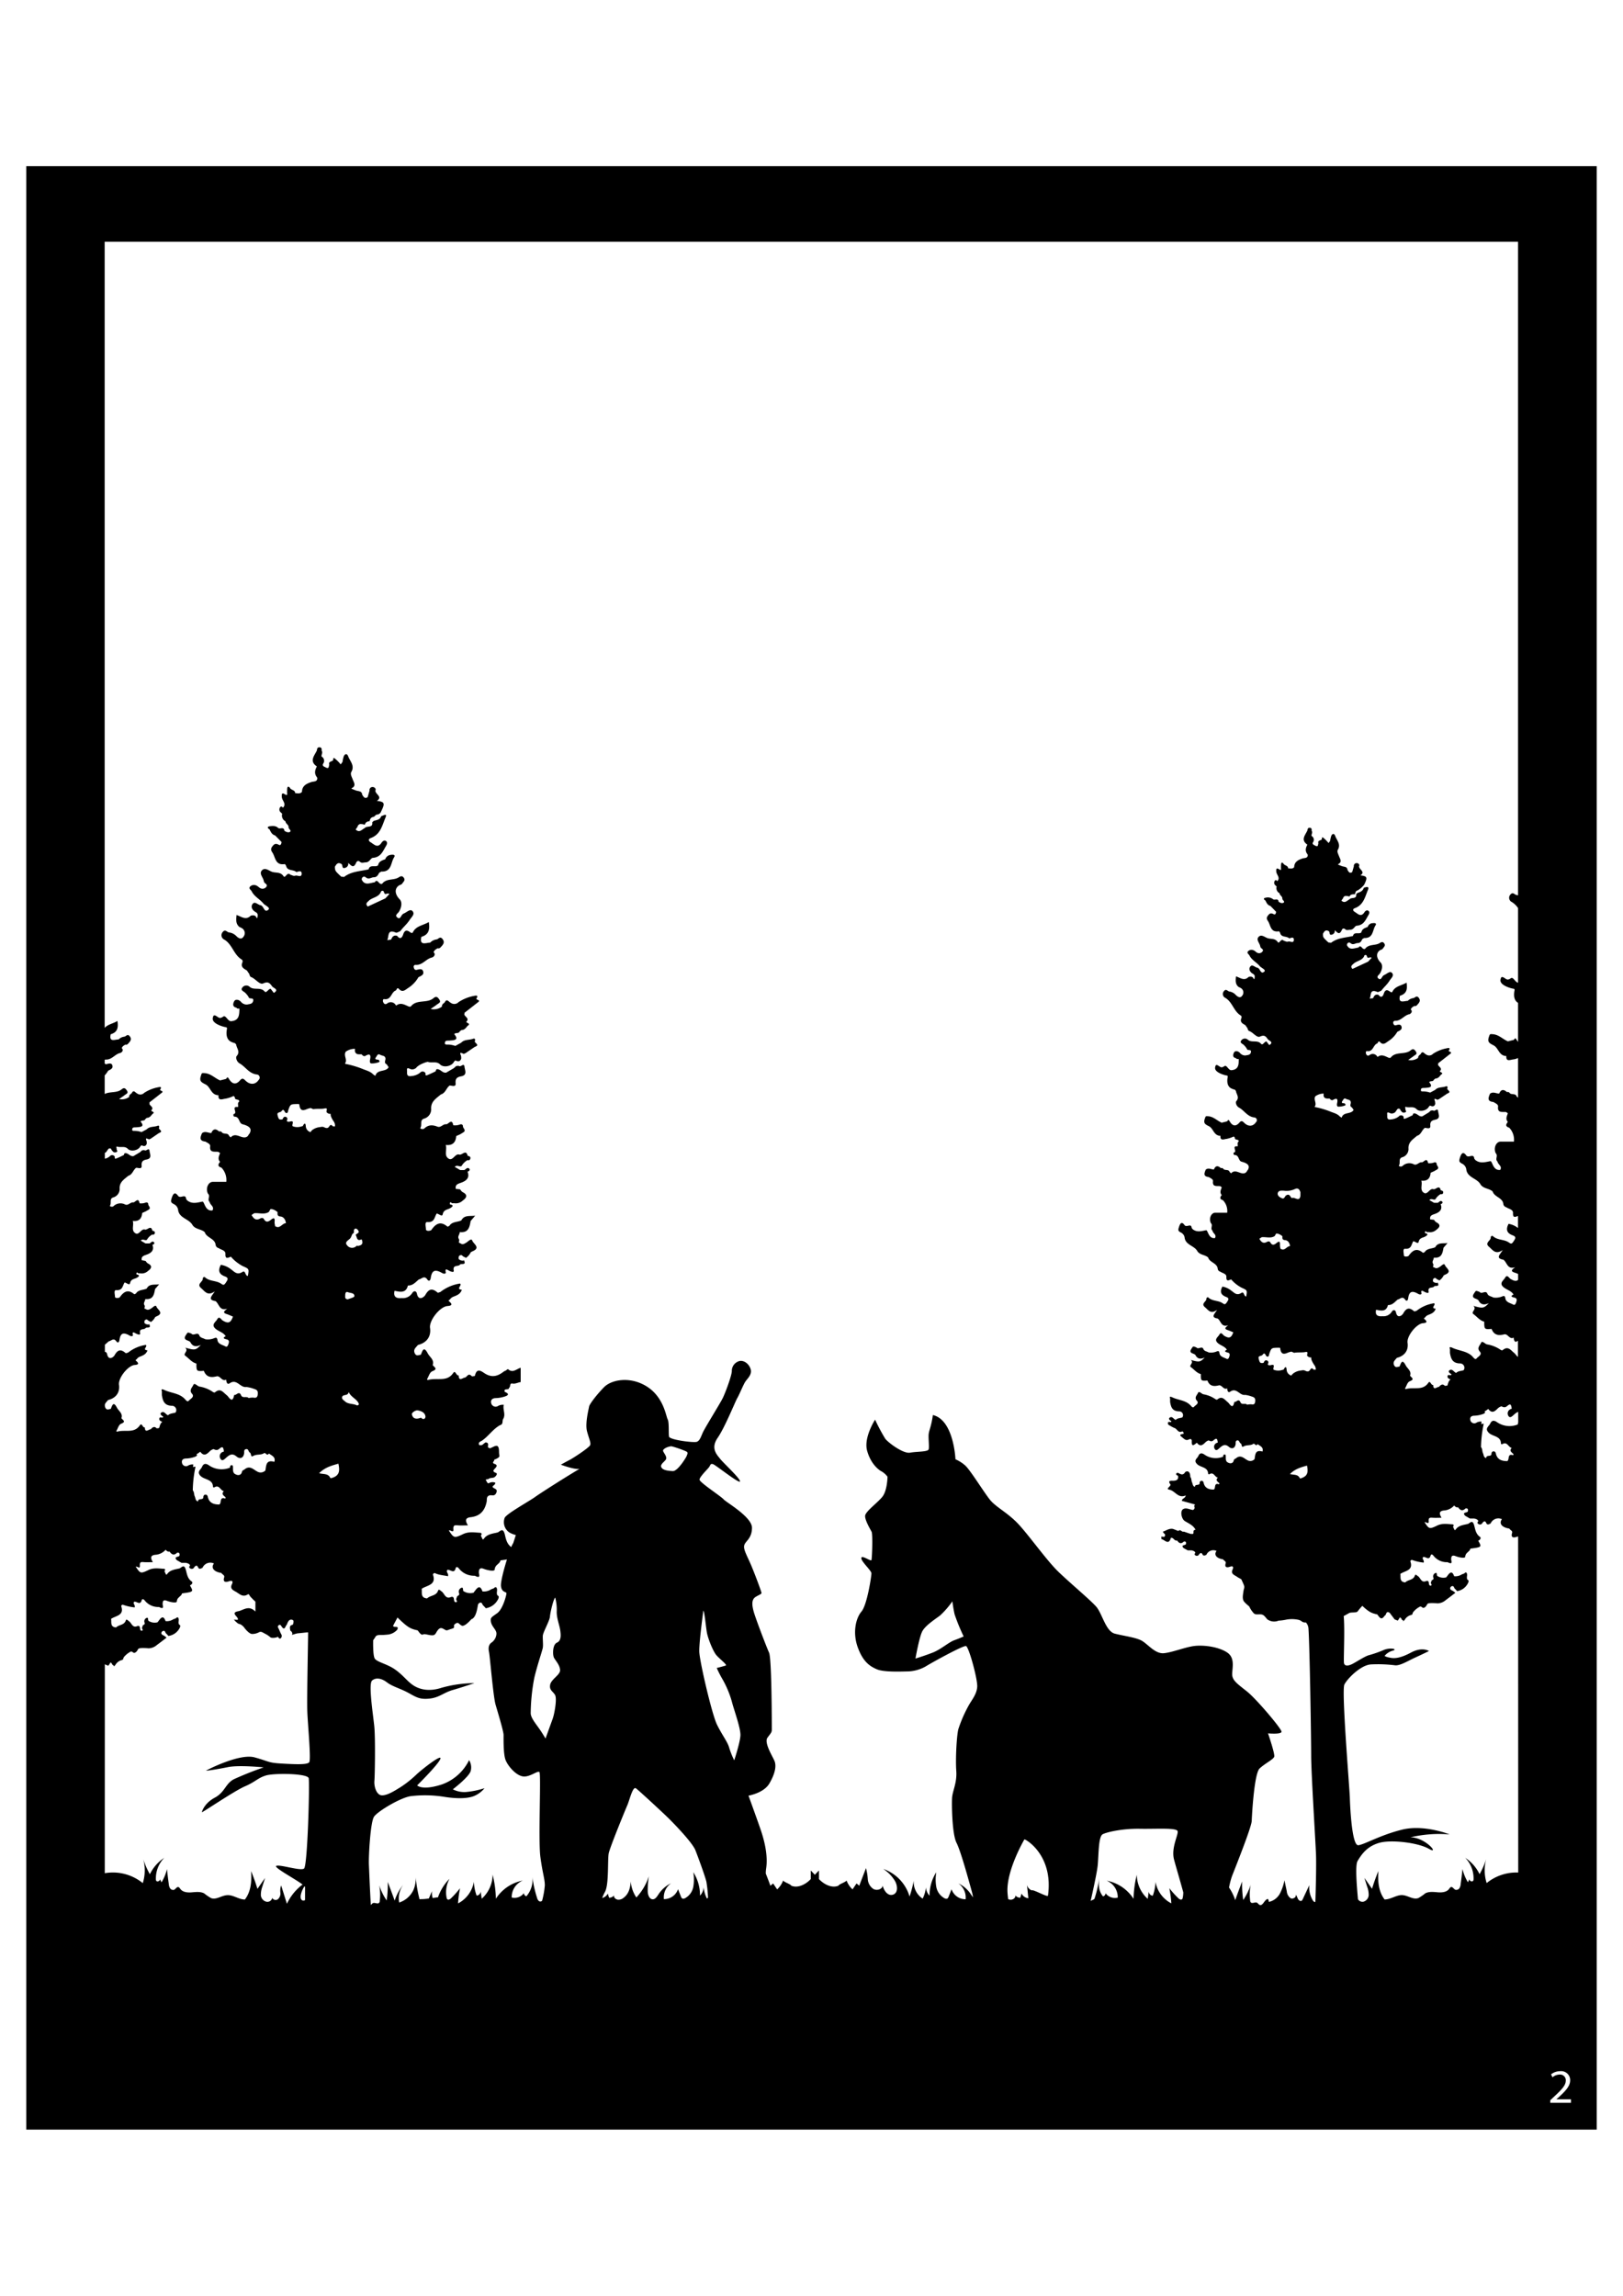 <svg id="Layer_1" data-name="Layer 1" xmlns="http://www.w3.org/2000/svg" viewBox="0 0 595.28 841.89"><path d="M9.64,780.94h576v-720H9.64Zm102.24-84.17a1,1,0,0,1-1.08.06c-.6-.38-.6-1.28-.46-2a9.5,9.5,0,0,1,1.33-3.12.61.61,0,0,1,.22.35C111.89,692.29,111.88,694,111.88,696.77Zm2-281.6a2.43,2.43,0,0,1-1.73-2.29c-.14-1.46-.73-.7-1.08.05-.27.09-.54.16-.81.23a4.66,4.66,0,0,1-2.43,0l-.45-.15h0a.36.36,0,0,1-.09-.08.94.94,0,0,1,0-.65c.13-.63.38-1.34-.91-1l-.21.06c-.38,0-.79.11-1-.35a1.89,1.89,0,0,0,.16-.36.76.76,0,0,0-.36-1c-.57-.27-.91,0-1.16.46a2.52,2.52,0,0,0-.21.4c-1.26.2-1.4-.09-1.75-1.37s.43-1,.85-1.35c.52.13.81-1,1.27-.72a1.38,1.38,0,0,1,.48.62c.24.56,1.08.85,1.21-.24,0,0,0-.07,0-.11.85-2.44.85-2.4,3.32-2.46h.19c.33,0,.61,0,.64.24l0,.23c.33,2.06,1.33,1.92,2.41,1.53a7.88,7.88,0,0,1,1.72-.54l1,.43c1.43-.28,2.88.05,4.35-.32a.74.74,0,0,1,.23,0h0c.72,0,.07,1,.29,1.46a1.79,1.79,0,0,0,1.49.58,2.17,2.17,0,0,0,.06.85,9.29,9.29,0,0,0,1.09,2,2.57,2.57,0,0,1,.4,1.75l-.83-.05a.8.8,0,0,0-.18-.25c-.33-.36-.73-.27-1,.17a1.83,1.83,0,0,1-.31.42.92.92,0,0,1-.74.3,2.29,2.29,0,0,1-.76-.21l-.36-.18-.52-.07-1.11.16a5.42,5.42,0,0,0-2.58,1.09A4.11,4.11,0,0,0,113.89,415.17ZM99.38,447.3c-1,.8-1.82,1.09-2.59-.25a.81.81,0,0,0-.35-.34.88.88,0,0,0-.46-.06,1.63,1.63,0,0,0-.57.2c-1.59.88-2.45-.05-3.14-1.3l.18-.12.76-.52c1.78-.21,3.67.6,5.38-.46l.62-1.06a2.93,2.93,0,0,1,1.05.16,4.9,4.9,0,0,1,1.39.82l.14.1,0,0a1.34,1.34,0,0,1,0,.2c0,.64-.13,1.31,1.08,1.43s1.88,1.24,2,2.46c-1.3,0-2.07,1.93-3.56,1.29a1.81,1.81,0,0,1-.44-.25h0c0-.19,0-.38-.08-.57a4.36,4.36,0,0,1-.08-.95C100.84,446.92,100.66,446.24,99.38,447.3Zm-25.75,94c1.44,1.4,4.52,1.13,4.47,4,0,0,.37.22.46.16,1.87-1.2,2.27,1.14,3.54,1.36l0,0c-1.09,1.14.06,1.66.69,2.33a.44.44,0,0,0-.1.42c-2.37-.87-1.29,1.65-2.28,2.15-2.09,0-3.71-.61-4.19-2.81-.1-.46-.35-.84-.88-.81s-.75.45-.76.91c0,1.28-2,.23-1.94,1.59-1-.26-.9-1.21-1.21-1.87s-.15-1.56-.72-2.21a44.3,44.3,0,0,1,1-8.64,1.29,1.29,0,0,0-.88.17,3.47,3.47,0,0,1,.08-1,3,3,0,0,0-2,.45,1.49,1.49,0,0,1-2.16-1.07c-.19-.94.28-1.56,1.49-1.58a10.74,10.74,0,0,0,3.08-.56c1-.33,1.13-.71.73-1a8.19,8.19,0,0,0,1.39-.93c1.46,1.94,2.56.79,3.71-.37a4.56,4.56,0,0,1,1.16-.61c.67.32,1.31.58,2,0s1-.73,1.29-.63a.42.42,0,0,1,.14.09,2.66,2.66,0,0,1,.34,1.5A1.69,1.69,0,0,0,81,535.12c.59.86,1.44-.12,2.13-.72,1.05-.91,2.1-1.6,3.62-.29,1.2,1,2.5.71,2.79-1.15.09-.55-.19-1.35.66-1.54,1-.23.85.94,1.45,1.27s.18,1.83,1.21,1.23c1.31-.77,2.88-.21,4.08-1.09.57-.1,1,1.26,1.68.18,1.06.78,2.58,1.28,2,3.06-3.12-.89-2.94,1.38-3.28,3.15a2.41,2.41,0,0,1-3.08.35c-1.25-.62-2.66-2.36-4.59-.7-.33.27-.79.22-.94.91-.29,1.31-1.6,1.5-2.84.53-.6-.74-.39-1.62-.46-2.46,0-.4-.2-.66-.67-.51s-.32.55-.41.86a8.16,8.16,0,0,1-7.74-.87c-1.35-.92-2.07-.45-2.51.59S72,539.7,73.63,541.32Zm48.59.5c-.46.18-1,.46-1.17,0-.78-1.5-2.32-1.11-4-1.56,2.13-2.16,4.6-2.79,7.07-3.5C124.58,539,124.71,540.84,122.22,541.82Zm8.52-26.51c-1.36-.63-3.05-.3-4.23-1.41-.5-.47-1.3-.86-1-1.68.42-1,2.17-.17,2.36-1.77.86,1.95,3,2.56,3.69,4.24C131.81,515.18,131.14,515.5,130.74,515.31Zm-4-129.57h0a5.79,5.79,0,0,1,3.47-1.11,2.48,2.48,0,0,0,0,1,1.29,1.29,0,0,0,1.31,1,5.77,5.77,0,0,0,1.1,0c.33.48.9.88,1.36.61,1.76-1.06,2.09-.29,1.77,1.22-.14.67-.19,1.47.44,1.53a7.32,7.32,0,0,0,2.82-.48c.31-.1.19-.63-.17-.83s-1.77.12-.85-1.1c.33-.44.57-1.28,1.4-.79s1.9.23,2,1.46c0,.71-.64,1.58.45,2.08l.25.38.29.42.16.24c-1,1.89-4.16.66-4.83,3.1,0,.14-.71-.31-1-.63-1.05-1-2.49-1.3-3.79-1.86a35.4,35.4,0,0,0-6.2-1.82.46.46,0,0,1-.19-.16C127.55,388.66,125.93,387.12,126.78,385.74Zm8.62-55.51c1.32-1.1,3.42-1.24,4.24-2.91a2.33,2.33,0,0,0,.14-.33l.05-.12c.65-.38.86-.13,1,.22s.22.7.52.77c.5,0,1-.39,1.51,0l-1.47,1.6-6.46,3-.14-.16C134,331.41,134.56,330.93,135.4,330.23Zm-7.76,143.64c.87.37,2.46.2,2.37,1.49,0,.44-1.61.79-2.41,1.15-1.19-.13-.94-.93-.94-1.57S126.83,473.52,127.64,473.87Zm3.56-17a1,1,0,0,0-.36,0,2.25,2.25,0,0,1-3.49-.19c-1-1.08.26-1.71,1-2.39s.54-1.66,1.43-2.13c.23-.5-.22-1.27.52-1.55.46-.17.83.23,1.08.57.79,1.06-.62,1.12-.88,1.72.54.76.31,2.48,2.17,1.59C133.41,456.23,132.51,456.72,131.2,456.91ZM198.84,697a.88.88,0,0,1-1.11.18,2.06,2.06,0,0,1-.73-1.16,40.49,40.49,0,0,1-1.72-7.78,9.31,9.31,0,0,1-2.21,7.14,1.24,1.24,0,0,1-.93-1.15,4.24,4.24,0,0,1-4.46,1.6,6.57,6.57,0,0,1,4.06-6.21,15.09,15.09,0,0,0-9.86,6.66,39.63,39.63,0,0,0-1.2-8.84,11.9,11.9,0,0,1-4,8.84l-.4-2.76a1.54,1.54,0,0,1-1.47,1.61,16.78,16.78,0,0,1-1-5.06A11.05,11.05,0,0,1,168,698a39.53,39.53,0,0,1,.73-5.57,34,34,0,0,1-3.27,3.65c-.4.39-1,.77-1.39.39-.2-.13-.2-.39-.27-.58a10.39,10.39,0,0,1,1.06-6.92,18.19,18.19,0,0,0-4.23,6.82c-.55,0-1.22.13-1.94.23l-.09-.26a6.18,6.18,0,0,1-.13-2.24c-.41.87-.79,1.77-1.18,2.68-.82.11-1.59.2-2.16.22s-.85,0-1.25.07a51.13,51.13,0,0,1-1.41-8.09,10.46,10.46,0,0,1-.86,4.74,8.78,8.78,0,0,1-5.2,4.54,8.37,8.37,0,0,1,1.53-6.59,18.33,18.33,0,0,0-3.19,5.89c-.8-2.31-1.67-4.55-2.53-6.85a39.21,39.21,0,0,1-.4,6.78,21.36,21.36,0,0,1-2.73-5.57,18.43,18.43,0,0,1,.2,5.7,1.09,1.09,0,0,1-.27.77c-.53.51-1.53-.19-2.2.07-.33.15-.53.48-.81.7-.36-6-.63-13.2-.71-14.85-.13-2.9.54-15.52,1.88-17.52s9.71-7,13.46-7.54a44.25,44.25,0,0,1,12.39.26c3.62.58,7.84.77,10.52-.19a9.56,9.56,0,0,0,4.16-3,30.44,30.44,0,0,1-7,1.42,9.33,9.33,0,0,1-4.62-1s6-4.57,6.56-6.76a5.06,5.06,0,0,0-.6-3.93A17.69,17.69,0,0,1,162,654.4c-7.23,2.32-9,.32-9,.32s7.77-7.66,8.51-9.72-6.77,3.86-8.71,5.67a38.81,38.81,0,0,1-5.9,4.7c-2,1.22-4.69,3-6.76,3s-3-3.29-2.82-5.29.41-15.78-.06-20.22-2.15-15.33-.81-16.56,3.49-.9,5.5.65,5,2.25,8,3.93,4.22,2.38,7.7,2,5.09-2.19,8.44-3.15,7.91-2.51,7.91-2.51A45.74,45.74,0,0,0,162,618.91c-5.09,1.68-8.64.39-10.72-1.09s-3.41-3.48-6.29-5.54-6.3-2.64-7.44-3.93c-.65-.74-.73-4.12-.68-6.87a13.41,13.41,0,0,0,.89-1.33c.43-.66,1.46-.58,2.23-.58s2.43-.17,2.43-.17a5.51,5.51,0,0,0,3.29-1.78c.81-1.75-1.49-.51-1.52-1.46.53-1,1.06-2,1.6-3,3.62,3.5,4.67,4.16,7.38,4.7.58.68,1.1,1.65,1.81,1.59a2.26,2.26,0,0,1,.45-.16c.65-.14,2.18.47,3.3.38s1.12-1.07,2-2.06,1.55-.5,2.41,0,.86.16,2.57-.33.09-1,1.29-1.82,1.21.08,2.33.66,3.61-2.4,3.61-2.4l.23,0a2.53,2.53,0,0,1,.26-.23c1.35-1,1.71-4.22,1.88-5a1.14,1.14,0,0,1,.64-.73c1-.36.86.82,1.42,1.09l.41.46.41.45a6.13,6.13,0,0,0,4.62-3.57c.12-.43.29-.87-.31-1.1-.53-.73-.1-1.52-.2-2.29s-.5-1.07-1.17-.36l-1,.38a4.68,4.68,0,0,1-3.18.76c-.83-2.43-1.8-1.52-2.8-.12-.17.2-.32.4-.48.61a4.64,4.64,0,0,1-3.62-.55c-.48-.33.12-1.56-.87-1.24a1.49,1.49,0,0,0-.78,2c.15.48-.13.82-.65,1a6.24,6.24,0,0,0-.43,1.16c-.06.35.55.67.11,1.08-1.59.26-.21-2.33-2-1.89-2.07.92-2.35-1.23-3.42-2-.54-.37-1.09-1.07-1.35-.3-.66,1.95-2.84,1.65-4,2.82-2.5-.19-1.81-2.1-2-3.52,1.89-1.3,5.43-1.34,4.17-5.07-.11-.35.2-.64.6-.72,1.56.78,3.27.82,4.87,1.17.38-1-.92-1.59-.16-2.34,1.06-.16,2.45,1.63,3-.64.16-.61.83-.33,1.06,0a7.06,7.06,0,0,0,5.95,2.81c2.63,1.34,1.24-.86,1.52-1.59.05-1.06.62-1.34,1.6-1,1.44.59,4.14,1.14,4.18.29.09-1.8,1.95-2,2.12-3.39l0,.05c1-.13,1.76-.23,2.37-.34-1.22,3.88-2.37,8.41-2.19,9.8.3,2.39,1.94,2,2,2.57s-1.28,5.79-3.35,7.31-2.68,1.58-2.31,3.33,2,2.75,2,4.21a4.22,4.22,0,0,1-1.83,3.28c-.85.58-1.28,1.7-.91,3.39s1.52,16.32,2.43,19.42,2.92,9.77,2.92,11.05-.12,7,.73,9.18,3.65,5.5,6.21,6,5.53-2.22,6.2-1.58-.45,25.07.36,31.15,1.63,8,1.63,10.45A32,32,0,0,1,198.84,697ZM151.06,518.59c-.08-.47,1.23-1.53,2.17-1.38,1.26.2,2.63.77,2.81,2.19.08.6-.56,1.56-1.64.47C152.9,520.48,151.39,520.45,151.06,518.59ZM203.24,608c.61,1.06,2.13,2.69,2.19,4.45s-3.28,3.33-3.65,5.38,1.1,2.4,1.83,3.8-.25,6.9-.92,8.71l-2.61,7.2s-1.1-1.93-2.43-3.8-3-3.92-3-5.5a71.61,71.61,0,0,1,1.33-13c1.1-4.67,2.92-9.88,3.11-11s-.07-3.1,0-4.39,2.49-5.44,2.61-7,1.34-6.67,1.95-7a18,18,0,0,1,.55,4.91c-.13,2.45,1,5.15,1.27,7s.43,3.91-1.21,4.62S202.63,607,203.24,608Zm56.05,88.23a11.36,11.36,0,0,1-1.2-4.16,4.89,4.89,0,0,1-1.34,3.08,15.71,15.71,0,0,0-2.46-8.59,15.83,15.83,0,0,1,0,5.32,6,6,0,0,1-3.06,4.23,1.25,1.25,0,0,1-.94.12,1.4,1.4,0,0,1-.53-.7c-.33-.9-.73-1.86-1.07-2.75a5.42,5.42,0,0,1-5.19,3.65,6.29,6.29,0,0,1,2.66-5.83,11.3,11.3,0,0,0-4.66,4.1c-.53.77-1.07,1.73-2,1.79-1.33.06-1.93-1.66-1.93-3A30.88,30.88,0,0,1,238,688a20.65,20.65,0,0,1-4.6,7.82,12.35,12.35,0,0,1-2.07-5.9c-.13,2.37-.73,4.62-2.59,6a2.87,2.87,0,0,1-2.13.71c-.8-.13-1.54-.77-1.4-1.54a2.4,2.4,0,0,1-1.8.83,12.77,12.77,0,0,1-.47-1.53,3.2,3.2,0,0,1-2.07,1.62,16.52,16.52,0,0,1,1-2.2c1.53-2.63.92-11.93,1.4-14.21s6-15.73,6.82-17.61,2-7.07,3.16-6.2,10.1,9.13,12.16,11.18,8.58,8.77,9.67,11.58,3.41,9.12,4,11.46a44.54,44.54,0,0,1,.6,5.9Zm-16.07-164.1c-.28-.74,1.58-1.52,2.11-1.6a3.07,3.07,0,0,1,.89-.16c.45,0,5.56,1.68,5.84,2.15s0,.74-.16,1.29-3.32,5.73-5.11,5.65-3.77-.31-4.26-1.48,1.71-2.19,1.83-3.12S243.51,532.89,243.22,532.15ZM269.3,645.53a30,30,0,0,1-1.87-4.68c-.57-2.1-2.59-4.6-4.46-8.42s-6.41-23.32-6.49-26.82,1.5-15,1.5-15c.43.47.92,5.91,1.28,8s2.25,7,3.59,8.48,4,3.45,3.34,3.68-3.3.9-3.3.9a38.77,38.77,0,0,0,2.11,4.13,36.58,36.58,0,0,1,3.49,8.42c.56,2.34,3.24,9.6,3.08,12.25S269.3,645.53,269.3,645.53Zm115.07,49.64c-.2.63-5.73-2.53-5.91-1.93a3,3,0,0,1-1.8-2c.2,1.6.33,3.2.53,4.87a3.27,3.27,0,0,1-2.53-1.73,12.7,12.7,0,0,1-.46,1.53,2.38,2.38,0,0,1-1.8-.83c.13.77-.6,1.41-1.4,1.54a2.2,2.2,0,0,1-1.22-.18c-.13-1-.21-1.8-.25-2.41-.5-8.17,6.21-19.53,6.21-19.53C376.66,674.69,386.41,680.66,384.37,695.17Zm49.44.7c-.06.19-.06.45-.26.58-.4.38-1,0-1.4-.39a34,34,0,0,1-3.27-3.65,41.09,41.09,0,0,1,.74,5.57,11,11,0,0,1-5.8-7.87,16.48,16.48,0,0,1-1,5.06,1.53,1.53,0,0,1-1.46-1.61c-.14.9-.27,1.8-.4,2.76a11.91,11.91,0,0,1-4-8.84,39.63,39.63,0,0,0-1.2,8.84,15.06,15.06,0,0,0-9.86-6.66,6.58,6.58,0,0,1,4.07,6.21,4.25,4.25,0,0,1-4.47-1.6,1.24,1.24,0,0,1-.93,1.15c-1.71-2-1.69-4.45-1.39-7a40.59,40.59,0,0,1-1.72,7.79c-.12.4-1.12.62-1.44.89,1.33-5.76,2.43-11.24,2.6-13.13.37-4.09.25-10.53,1.83-11.34s7.3-2.11,13.62-2,13.63-.47,13.87.93-2.43,6.09-1.34,10.3c.62,2.38,2.13,7.41,3.4,12.06A9.62,9.62,0,0,1,433.81,695.87Zm48.78-193.59-.81,0a1.24,1.24,0,0,0-.18-.25c-.33-.35-.73-.27-1,.17a2.18,2.18,0,0,1-.31.42.93.93,0,0,1-.73.3,2.05,2.05,0,0,1-.75-.22l-.36-.17-.51-.07-1.1.16a5.47,5.47,0,0,0-2.56,1.08,3.7,3.7,0,0,0-.67.74,2.4,2.4,0,0,1-1.71-2.27c-.14-1.44-.73-.69-1.07.05a7.32,7.32,0,0,1-.8.23,4.69,4.69,0,0,1-2.41,0l-.44-.15h0a.34.34,0,0,1-.09-.08.88.88,0,0,1,0-.63c.13-.63.38-1.33-.9-1l-.21.06c-.37,0-.77.11-1-.35a1.17,1.17,0,0,0,.16-.36.74.74,0,0,0-.36-1c-.56-.27-.9,0-1.14.45a3,3,0,0,0-.21.4c-1.24.19-1.38-.08-1.73-1.36s.42-1,.84-1.33c.52.13.8-1,1.26-.71a1.27,1.27,0,0,1,.47.61c.24.55,1.07.85,1.2-.24,0,0,0-.06,0-.1.84-2.42.84-2.38,3.28-2.44h.2c.31,0,.6,0,.63.24l0,.22c.32,2,1.31,1.9,2.38,1.52a7.57,7.57,0,0,1,1.7-.54l1,.43c1.42-.28,2.84,0,4.31-.32l.22,0h0c.71,0,.07,1,.29,1.45a1.78,1.78,0,0,0,1.47.57,2.12,2.12,0,0,0,.06.84,9.56,9.56,0,0,0,1.08,2A2.46,2.46,0,0,1,482.59,502.28Zm-4.93,39.64c-.4.16-.84.41-1,0-.69-1.32-2.05-1-3.54-1.37,1.88-1.92,4.07-2.48,6.26-3.11C479.75,539.39,479.87,541.05,477.66,541.92ZM469,452.51a4.4,4.4,0,0,1,1.23.73l.12.09,0,0a1.11,1.11,0,0,1,0,.17c0,.57-.12,1.17,1,1.27s1.67,1.1,1.81,2.19c-1.15,0-1.84,1.71-3.15,1.14a1.78,1.78,0,0,1-.4-.22h0c0-.17-.05-.34-.08-.51a4.76,4.76,0,0,1-.07-.84c.05-1.05-.11-1.65-1.24-.71-.86.71-1.62,1-2.3-.22a.74.74,0,0,0-.31-.3.7.7,0,0,0-.41-.06,1.42,1.42,0,0,0-.51.18c-1.41.78-2.17-.05-2.78-1.15l.16-.11.67-.46c1.59-.19,3.26.53,4.77-.41l.56-.94A2.56,2.56,0,0,1,469,452.51Zm-.34-15a1.12,1.12,0,0,1,.43-.65,2.1,2.1,0,0,1,1.19-.24l.48,0a7.47,7.47,0,0,0,4-.5c1.32-.68,1.86,0,2.21,1.1h0l0,.6c0,.21,0,.42,0,.62-.33,2.6-2.2.3-3.15.92a1.5,1.5,0,0,1-.38-.41c-.39-.55-.72-1.23-1.72-.57l-.05,0c-.5.44-.64,1.57-1.72.91C469.17,439,468.47,438.28,468.65,437.52Zm23.47-27.71c0,.12-.62-.28-.91-.56-.93-.92-2.21-1.15-3.36-1.65a31.35,31.35,0,0,0-5.5-1.61.37.37,0,0,1-.17-.15c.92-1.22-.52-2.58.24-3.8h0a5.16,5.16,0,0,1,3.07-1,2.46,2.46,0,0,0,0,.93c.13.58.57.81,1.17.88a6.27,6.27,0,0,0,1,0c.29.42.8.78,1.21.54,1.56-.94,1.85-.26,1.56,1.08-.12.59-.17,1.3.4,1.36a6.67,6.67,0,0,0,2.5-.44c.27-.08.17-.55-.15-.73s-1.58.11-.76-1c.3-.39.5-1.13,1.24-.7s1.69.2,1.77,1.3c.05.62-.56,1.39.4,1.84l.23.33c.08.13.17.25.25.37l.15.22C495.54,408.74,492.71,407.64,492.12,409.81Zm4.39-56.46c1.17-1,3-1.1,3.76-2.58.05-.1.09-.2.13-.3l0-.1c.57-.34.76-.11.89.19s.19.62.46.68c.44,0,.89-.34,1.34,0l-1.31,1.42-5.72,2.66-.14-.14C495.29,354.4,495.76,354,496.51,353.35Zm60.33,333.34a17.26,17.26,0,0,0-11.58,3.86,15.61,15.61,0,0,1-.16-8.83,28.78,28.78,0,0,1-2.44,5.57,14.87,14.87,0,0,0-5.26-6,10.75,10.75,0,0,1,3.06,7.69,1.36,1.36,0,0,1-.13.7c-.39.62-1.59,0-1.36-.65-.19.43-.38.8-.57,1.23a16.27,16.27,0,0,1-2-4.87c-.2,1.86-.4,3.65-.67,5.51a3.17,3.17,0,0,1-.46,1.54,1.39,1.39,0,0,1-1.47.57c-.6-.25-1-1.15-1.6-1-.33.07-.53.45-.73.71-.93,1.21-2.67,1.34-4.2,1.21s-3.19-.32-4.53.39a17.61,17.61,0,0,1-2.53,1.73c-1.93.7-3.86-1-5.93-1.09s-4.19,1.6-6.46,1.6c-2.26-2.95-2.53-6.79-2.26-10.44a69.14,69.14,0,0,0-2.34,6.53l-2.79-4c.33,1.09.66,2.11,1,3.2A8.61,8.61,0,0,1,502,695a2.64,2.64,0,0,1-1.93,2.37,1.89,1.89,0,0,1-2-.92c-.54-6-1-12.58-.14-14,1.6-2.7,3.61-5.41,7.94-6.66s14.26-.1,18.28,2.22-1.3-4.25-6.83-4.25a46,46,0,0,1,14.37-1.06s-9.35-3.77-17.48-1.74-13.67,5.41-16,5.7-3-13.53-3.12-17.39-3.11-39.31-2-41.53,6-7.12,9.68-7.38a50.36,50.36,0,0,1,8.91.32c1.88.2,4.69-1.61,7.37-2.83s5.06-2.4,5.06-2.4-2.41-1.68-6.63.58-6.37,2.19-7.91,1.8a5.22,5.22,0,0,1-1.74-.58,5.68,5.68,0,0,1,3-1.93c2-.58-.8-1.22-3.15-.32a42.14,42.14,0,0,1-5.43,1.93c-1.47.32-4.42,2.32-6.16,3.22s-2.95.84-3.15-.32.38-12.33-.1-17.21c.82-.43,1.62-.88,2-1.09.68-.4,2.72,0,3.14-.65a22,22,0,0,1,1.69-2c2.37,2.21,3.35,2.71,5.46,3.13.77.91,1.43,2.46,2.72.49.71-.21.42-2,1.85-1.07l1.83,2.42,0,0c.39.14.79.3,1.12.45a6.3,6.3,0,0,0,.84-1.33c0,.29.17.37.44.37a.91.91,0,0,0,.75.86c0,.11-.06.23-.1.35a1.7,1.7,0,0,0,.64-.54,3.76,3.76,0,0,1,2.13-1.72c1-.24.51-.41,1-1.14a7.6,7.6,0,0,1,2.12-1.8c.94-.66,1.11.49,1.79.24s.93-.81,1.27-1.39,3.75-.23,3.75-.23a4.73,4.73,0,0,0,3-1.21c1.18-.86,2.34-1.77,3.51-2.66-.3-.23-.58-.49-.9-.69s-1.1-.39-1-1.07a1,1,0,0,1,.57-.66c.9-.31.76.73,1.26,1l.36.41c.12.14.24.27.37.4a5.37,5.37,0,0,0,4.08-3.17c.12-.38.27-.77-.27-1-.46-.65-.09-1.35-.17-2s-.45-1-1-.32l-.93.34a4.25,4.25,0,0,1-2.82.67c-.74-2.15-1.6-1.35-2.49-.11l-.42.54a4.07,4.07,0,0,1-3.21-.49c-.43-.29.11-1.38-.78-1.09a1.33,1.33,0,0,0-.69,1.75c.14.42-.11.73-.57.84a7.21,7.21,0,0,0-.39,1c0,.32.5.6.11,1-1.41.23-.19-2.06-1.76-1.68-1.84.82-2.08-1.09-3-1.73-.48-.32-1-.94-1.2-.26-.59,1.73-2.52,1.46-3.51,2.5-2.22-.17-1.61-1.86-1.81-3.12,1.67-1.16,4.81-1.19,3.7-4.5-.11-.3.17-.56.53-.64a17.44,17.44,0,0,0,4.32,1c.34-.87-.82-1.41-.14-2.07.93-.15,2.16,1.45,2.7-.57.14-.54.74-.3.94,0a6.25,6.25,0,0,0,5.27,2.49c2.34,1.19,1.1-.76,1.35-1.41,0-.93.55-1.18,1.43-.87,1.28.53,3.66,1,3.7.26.08-1.59,1.73-1.8,1.89-3l0,.05c4.21-.56,4.21-.56,2.87-2.9.67-.29,1.19-1,.65-1.41-1.52-1-1.75-2.8-2.11-4.13-.57-2.11-1.25-1.27-2.24-.64-1.74.43-3.65.53-4.7,2.27a.36.36,0,0,0-.27,0c-.2-.41-.4-.83-.59-1.25.39-.36.29-.82-.16-.84-1.88-.09-3.7-.49-5.64.44-2.92,1.41-3,1.22-4.61-1.19.47-.32,1.61,1,1.49-.42s.6-1.31,1.59-1.25,2,0,3.13,0c-.69-1.2-1.21-2.44.87-2.67a5.49,5.49,0,0,0,3.76-1.82c.4.38.77.83,1.43.63.73,1.08,1.58,1.58,2.73.45.87-.15,1,.3.88,1s-2.33.22-1,1.68l1.73,1h1.6c.63.17,1.29.3,1.5,1-.41.35-.42.76,0,1a1,1,0,0,0,1.53-.43c.48-.57,1-.81,1.36.06s1,.5,1.63.18a3.07,3.07,0,0,1,4.14-1.56c-1.2,1.59,0,3.06,2.71,3.44.26.6,1.3.74,1,1.65-.54,1.8.67,1.75,1.76,1.37a2.87,2.87,0,0,1,.46-.12Zm0-165c-.14.19-.09.46-.15.68a8.05,8.05,0,0,1-7.66-.86c-1.34-.91-2-.44-2.49.59s-2.12,1.75-.46,3.36c1.42,1.38,4.47,1.12,4.42,4a.61.61,0,0,0,.45.17c1.86-1.19,2.25,1.13,3.51,1.34l0,0c-1.08,1.13.06,1.64.68,2.31a.39.39,0,0,0-.09.41c-2.35-.86-1.29,1.63-2.26,2.12-2.07,0-3.67-.59-4.15-2.77-.1-.45-.34-.83-.87-.8s-.74.44-.75.9c0,1.26-2,.22-1.92,1.57-1-.26-.89-1.2-1.2-1.85s-.15-1.55-.71-2.18a44.06,44.06,0,0,1,1-8.55,1.25,1.25,0,0,0-.87.16,3,3,0,0,1,.08-.94,2.92,2.92,0,0,0-2,.44,1.48,1.48,0,0,1-2.14-1.06c-.19-.94.28-1.55,1.48-1.57a10.52,10.52,0,0,0,3-.55c1-.33,1.12-.7.72-1a7.77,7.77,0,0,0,1.38-.93c1.45,1.92,2.54.78,3.68-.36a4.42,4.42,0,0,1,1.14-.61c.66.32,1.29.58,2,0s1-.72,1.28-.62a.38.38,0,0,1,.13.09,2.61,2.61,0,0,1,.34,1.48,1.68,1.68,0,0,0-1.08,2.7c.58.84,1.43-.13,2.11-.72a4.25,4.25,0,0,1,1.39-.89Zm11.75,248.5,1.26-1.18c3-2.78,4.41-4.26,4.43-6a2.08,2.08,0,0,0-2.36-2.23,4.15,4.15,0,0,0-2.52,1l-.52-1.09a5.42,5.42,0,0,1,3.37-1.16,3.29,3.29,0,0,1,3.64,3.33c0,2.11-1.59,3.81-4.1,6.14l-.95.84v0h5.34v1.28h-7.59Zm-530.15-255c.11-.7.75-1.19,1.2-1.78,2.89-.69,4.38-2.78,4-5.57-.33-2.35,2.9-6.58,5.36-7.22.49-.12,2.85,0,.83-1.64-.31-.25.26-.43.4-.65.52-.81,1.48-.87,2.2-1.31a3,3,0,0,0,1.65-1.82c-2.12-.21.22-1.44-.61-2A13.63,13.63,0,0,0,47,496c-.32.07-.79.3-.92.19-1.78-1.56-2.92-1.25-4.06.8a2.41,2.41,0,0,1-1.06.92l-.45.11c-.51,0-1-.32-1.24-1.49-.1-.49-.42-.8-.8-.76v-2.66c.49-.38.93-.83,1.41-1.23.92-.13,1.76-1.45,2.79,0,.4.57,1,.67,1.16-.59.37-2.5,1.48-2.82,3.77-1.49.58.33,1.24.2,1.14-.24-.27-1.25.21-1.06,1-.61.58.33,1.8.82,1.64,0-.4-2,1.47-1.2,2-1.91.34-.56,2.12.33,1.43-1.29l.09-.15a1.86,1.86,0,0,1-1.91-.43c-.08-.66-.05-1.25.87-1.31l.54.39a.53.53,0,0,0,.42.23l.12.07.41.24A4.54,4.54,0,0,0,56.9,483c.21-.11.41-.24.62-.33,2.74-1.14.2-2.49-.11-3.45s-1.3.18-1.87.54-1.32.88-2.13.24c-.38,0-.53-.22-.36-.6a1,1,0,0,0-.06-.77c-.55-.8.28-1.45.27-2.2l.12-.05c2.8.28,3.14-1.7,3.49-3.66l1.49-1.74c-1.79.25-3.6-.3-4.56,1.56-1.3.62-3.06.35-3.94,1.81-.22.1-.55.31-.63.25-2.29-1.93-3.83-.95-5.28,1.09-.22.33-1.79.54-1.78-.2s-.55-2.47.47-2.39c2.44.19,2.27-1.68,3.07-2.8.69.08,1.77,1.21,2,.25.31-1.58,1.6-1.48,2.51-2s1.13-1-.15-1.21c0-.28-.15-.64.34-.72.23.45.64.33,1,.32a3.32,3.32,0,0,0,2.85-.85c1.12-.78,1.9-1.84,0-2.77a2.42,2.42,0,0,1-.73-.76v0s-.1-.11-.16-.17L52,462.14c-.3-1.48.81-1.68,1.89-2.09,1.64-.61,2.76-1.63,2-3.56.55-.08.89-.6.64-.88-.68-.77-1.14.15-1.71.38H53.39l-1.78-1.05c.82-.83,1.61.15,2.26-.28a5.18,5.18,0,0,1,1.93-1.93c.57.15.92-.08,1-.61s-.41-.73-.9-.8c-.53-2.29-1.83-.13-2.75-.43-1.5-.46-2.2,2.62-3.83,1.09-1.15-1.07-.14-2.84-.63-4.25,2.24.26,3.31-.81,3.45-2.92l1.25-.56,1-.57c1.34-.74-.2-1.49,0-2.23-.36-.84-.92-.41-1.5-.28a4.74,4.74,0,0,1-1.69.09c-.45-2.33-1.5-.43-2.27-.32-1.12-.18-1.82,1.23-3,.78a3.66,3.66,0,0,0-4.29.59c-.43.41-1.51.11-1.3-.21.65-1-.33-2.55,1.22-3a3.22,3.22,0,0,0,2.33-3c-.22-2.6,1.62-3.58,3.15-4.92,1.56-.44,1.76-2.13,2.91-2.95.76,0,2.1.63,2-.71-.15-1.53.44-2.06,1.77-2.31,2.19-.4,1.24-2,1.13-3.11-.16-1.48-1.19.14-1.78-.27-.2-.15-.62,0-.94,0l-.8.71h0l-2.08,1.24-.32.19a1.36,1.36,0,0,1-.4,0c-.77-.06-1.28-.76-2-1s-.86-.07-1,.25a2.75,2.75,0,0,0-.1.34c-.94.44-1.86.93-2.83,1.28-.7.25-.44-.39-.52-.69a1.09,1.09,0,0,0-1.83-.11,3.82,3.82,0,0,1-1.8.86v-2.14a1.16,1.16,0,0,0,.55-.37c.86-1.2.83-1.43,1.69-1.18a2.93,2.93,0,0,0,1,1.28c.29.22,1.9.13,1.11-.84,0-.18,0-.43-.07-.67s0-.61.14-.54l.2.06c1.26.37,2.72-.34,3.82.8s3.81.62,4.58-.9l.42-.43c.85.41,1.59.49,1.94-.59,0-.32,0-.63-.07-.94-.85-2,1.1-.09,1.18-.78a.55.55,0,0,0,.42-.15l2.92-2c1.78-.62.07-1.21,0-1.81.23-.51.13-1.11-.49-.86-1.3.51-2.91.15-4,1.31l-1.88,1a7.88,7.88,0,0,0-2.93-.44l-.47-.14c-.19-1.4.73-1.09,1.66-1.19,1.11-.11,3.14-.07,1.38-2.09.41-.62,1.48-.07,1.75-.92l.57-.45c1,0,1.48-.71,2-1.37,1.33-.83-.44-.87-.39-1.37,1.14-1.07-.49-1.61-.7-2.42.13-.05.16-.19,0-.47l4.38-3.42c1.26-.86-.57-.77-.43-1.3.6-.83.3-1.11-.64-.87a13.9,13.9,0,0,0-5.21,2.07,1.94,1.94,0,0,1-2.57.22.55.55,0,0,1-.15-.08c-.61-.36-1.2-1.41-1.86,0-.46.34-1,.67-.91,1.34a4.52,4.52,0,0,1-3.7.77c1-.69,1.58-1.07,2.15-1.51s1.34-.63.69-1.61-1.11-1.09-1.93-.42c-1.73,1.42-4.3.71-6.2,1.7v-6.83a9.25,9.25,0,0,0,1.27-1.71c.76-.39,1.75-.74,1.59-1.72-.19-1.22-1.2-.95-2.09-.72a.65.65,0,0,1-.77-.23v-1.32a1,1,0,0,1,.48-.1c2.18.08,3.27-2,5.22-2.42.43-.09,1.48-.91.51-1.82l.52-.71.85-.54c.57.19.89-.2,1.19-.54.66-.73,1.24-1.45.42-2.5s-1.35.06-2,.14a3.4,3.4,0,0,0-2.06,1c-1.45.05-3.61,1.12-2.92-1.89,2.53-.73,2.84-2.49,2.46-4.87-1.63,1-3.52,1.21-4.68,2.54V88.64h518.4v239.7a3.37,3.37,0,0,0-.53-.12c-.74-.09-1.35-1.3-2.27-.18a1.73,1.73,0,0,0,.56,2.77,7.47,7.47,0,0,1,2.24,2.2v27.37c-1.18-.26-1.72-2.32-2.71-1.61-1.23.88-1.63.24-2.43-.23s-1.11-.34-1.3.74c-.36,2.11,4.1,3.23,4.71,3.28a.49.49,0,0,1,.46.36c.07.19-1,3.5,1.27,4.84v14.3a3.52,3.52,0,0,1-.42-.6c-.48-.79-.63-.94-1.12-.13l-2.18.54c-1.92-.79-3.35-2.5-5.65-2.63-.94-.05-.94-.12-1.3.93-.71,2.05.22,2.4,1.73,3.19,1.79.93,1.91,3.85,4.64,3.89-.19,2.28,1.57,1.33,2.52,1.25a5.64,5.64,0,0,0,1.78-.52v14.58l-.51-.48c-.41-1.28-1.93-.48-2.59-1.28-.25-.39-.63-.39-1-.33-1.22-1.11-2.18-1-2.82.56-1.12,0-2.27-.84-3.38.07-.55,1.37-1.19,2.77,1.22,3,.73.44,1.85.89,1.75,1.68-.28,2.36,1.35,1.93,2.74,2,.29,0,.57.31.85.47-.37,1.07-.95,2.13,0,3.17-.74.89-1,1.68.49,2.11a6.42,6.42,0,0,1,1.74,5.12l-4.89,0c-1.7,0-2.71,2.45-1.76,4.3.94.86-.4,2.16.62,3,.12,1.09,1.84,1.68,1,3.06-2.77.38-2.84-3.36-3.65-3.2-2,.39-3.71.94-5.46-.41a3,3,0,0,1-.42-.56c-.2-2.06-2.08,0-2.92-1.12-.68-.91-1.51-1.63-2.26.61-.49,1.48-.41,1.78.68,2.38a2.75,2.75,0,0,1,1.57,2c.29,3.14,3.9,3.32,5.18,5.54,1,1.69,3.19,1.48,4.5,2.67.63,2.1,3.76,2.25,3.93,4.69a1.42,1.42,0,0,0,1.06,1.09c.9.65,2.54.77,2.48,2.13-.08,1.91.82,1.46,1.83,1.06v4.44a7.5,7.5,0,0,0-3.46-1.54c-1,1.92-.81,3.37,1.51,4.22,1.5.54.91,1.31.28,2.27-.83,1.26-1.08.66-2.11.09-1.66-.9-3.92-.62-5.46-2.1-.3-.27-.8.19-.77.45.17,1.24-2.41,2-.6,3.51,1.34,1.13,2.32,3,5,1.18-.9,1.59-2.84,3,.26,3.53,1.37,1,1.39,3.7,4.3,2.76-1,.79-2,1.41-.14,2a13,13,0,0,1,1.23.47v2.15c-.65.61-1.48.46-2.79-.33-.55-.33-1.22-1.82-2-.41-.55,1-2.4,2-.41,3.56,1.15.9,2.74,1.24,3.51,2.59-1.24.57-.68.89.24,1.09,1.19.26,1,1,.72,1.79-.16.47-.44,1.15-1.09.78-1.08-.59-2.64-.8-2.86-2.27-.13-.92-.46-1-1.19-.69a6.15,6.15,0,0,1-3.26.37c-.68-.43-1.63-.45-2.08-1.23-.54-1.71-2.15.21-2.89-.8-1.57-.61-1.35-.47-2,.44-1.48,2.09,1,1.82,1.56,2.66.7,1.35,1.77,1.93,3.81,1-1.87,1.93-2.18,2-5.69,1,1.42,1.24-1,2.21,0,3,1.33.94,2.33,2.37,4,2.81,0,.36,0,.71,0,1.07.11,1.66.3,1.77,2.7,1.58.73,2,2.18,2.54,4.16,2.09l.16,0c1.6-.74,2.13,2,3.77,1.08.06.79.33,2,1.24,1.37a2.9,2.9,0,0,1,.33-.2v5.93c-.48-.35-1-1.14-1.29-1.39-1.34-1-2.29-2.84-4.35-1.07-.11.1-.54,0-.71-.14a12.16,12.16,0,0,0-5-2c-.79-.18-1.79-1.56-2.19-.54-.33.83-1.66,1.85-.44,3.19,1,1.14-.63,1.81-1.17,2.48s-1.17-.32-1.6-.76c-2-2-5.08-2-7.49-3.21,0,0-1.2-.54-.7.52l0,1.46c.35,2,.85,3.79,3.67,3.84a1.58,1.58,0,0,1,1.34,2.49c-.92.32-2,.24-2.72,1-.85-.28-1.43-1.68-2.43-1-.74.54.11,1.12.69,1.49-.19.81-1.22-.19-1.41.6s.48,1,1,1.3-.33-.62-1,2a.61.61,0,0,1-.17.27c-.26,0-.53.07-.79.09l-.17-.13c-1-1-2,.48-2,.47-.79,0-2.11,1.51-2.16-.68-.84.2-1.05-1.86-1.8-.77-2.08,3-5.16,1.42-8.19,2.27h-.14a.45.45,0,0,1-.19-.22c.71-1.25.84-2.3,1.84-2.69,1.85-.74.41-1.32,0-2,.61-1.72-1-2.58-1.61-3.81-1.31-2.51-1.72-.77-2.24.45-.71.1-1.47.6-2-.46-.6-1.29.41-1.91,1-2.71,2.86-.69,4.33-2.75,3.93-5.52-.33-2.32,2.87-6.51,5.3-7.14.49-.12,2.83,0,.83-1.62-.31-.25.24-.43.39-.65.51-.8,1.46-.86,2.17-1.29a2.94,2.94,0,0,0,1.64-1.81c-2.1-.2.22-1.41-.6-2a13.67,13.67,0,0,0-6.41,2.76c-.31.08-.78.31-.91.19-1.76-1.53-2.88-1.24-4,.8a2.55,2.55,0,0,1-1,.91,3.69,3.69,0,0,0-.45.11c-.5,0-1-.32-1.22-1.48-.17-.78-.92-1.13-1.53-.18a3.52,3.52,0,0,1-3.39,1.64c-1.85.18-2.81-.44-2.35-2.37,1.86.39,3.74.82,4.34-1.72,1.61.07,2.48-1.09,3.53-2,.91-.13,1.74-1.43,2.76,0,.39.57,1,.67,1.14-.58.37-2.47,1.47-2.79,3.73-1.48.58.33,1.23.2,1.14-.23-.27-1.24.2-1.05,1-.61.57.33,1.78.81,1.61,0-.39-2,1.46-1.18,2-1.88.34-.56,2.09.32,1.41-1.28l.09-.15a1.83,1.83,0,0,1-1.89-.43c-.08-.65,0-1.24.86-1.3l.53.4a.55.55,0,0,0,.42.22l.12.07.41.23a4.56,4.56,0,0,0,1.56-1.82,5.15,5.15,0,0,1,.61-.33c2.71-1.13.2-2.46-.11-3.42s-1.28.19-1.85.54-1.31.87-2.11.24c-.37,0-.52-.22-.35-.59a1,1,0,0,0-.07-.77c-.53-.79.29-1.44.27-2.17l.13-.05c2.76.27,3.1-1.68,3.44-3.62l1.48-1.72c-1.77.24-3.56-.3-4.51,1.53-1.29.62-3,.36-3.89,1.8-.23.1-.56.31-.63.24-2.27-1.91-3.79-.94-5.22,1.08-.23.33-1.77.54-1.77-.19s-.54-2.44.47-2.36c2.41.18,2.24-1.67,3-2.78.69.08,1.76,1.19,1.95.25.31-1.56,1.59-1.47,2.48-2s1.13-1-.14-1.2c0-.28-.15-.63.33-.71.23.44.64.33,1,.32a3.26,3.26,0,0,0,2.81-.84c1.11-.78,1.88-1.83,0-2.75a2.36,2.36,0,0,1-.72-.75v0s-.09-.11-.15-.17l-1.37-.14c-.29-1.47.8-1.67,1.87-2.07,1.62-.6,2.73-1.62,1.94-3.53.54-.07.88-.59.63-.86-.67-.77-1.13.15-1.69.37h-1.33l-1.75-1c.8-.82,1.59.15,2.23-.28a5.12,5.12,0,0,1,1.91-1.9c.56.14.91-.08.95-.61s-.4-.72-.89-.79c-.53-2.26-1.82-.13-2.73-.42-1.47-.46-2.17,2.59-3.78,1.08-1.14-1.06-.14-2.81-.63-4.21,2.22.26,3.27-.8,3.42-2.89l1.24-.55,1-.57c1.33-.73-.19-1.47,0-2.21-.36-.83-.91-.4-1.49-.27a4.89,4.89,0,0,1-1.67.09c-.45-2.3-1.49-.43-2.25-.32-1.1-.18-1.8,1.21-2.91.77a3.63,3.63,0,0,0-4.25.59c-.43.4-1.5.11-1.29-.21.65-.95-.32-2.52,1.21-3a3.16,3.16,0,0,0,2.3-3c-.22-2.56,1.61-3.54,3.12-4.87,1.55-.43,1.74-2.11,2.88-2.91.76,0,2.08.62,2-.71-.15-1.51.44-2,1.75-2.28,2.16-.4,1.23-2,1.12-3.07-.16-1.47-1.18.13-1.76-.28-.2-.14-.62,0-.93,0l-.8.71h0l-2.05,1.24-.31.18a1.39,1.39,0,0,1-.4,0c-.77-.06-1.27-.75-2-1s-.85-.08-1,.24c0,.1-.07.22-.11.34-.93.43-1.84.92-2.79,1.26-.69.25-.44-.38-.51-.68a1.08,1.08,0,0,0-1.81-.11,5.29,5.29,0,0,1-2.82,1.06c-1.75.32-1.32-1.14-1.4-1.78-.15-1.23.56-.7,1.29-.43a1.92,1.92,0,0,0,1.69-.48c.85-1.19.82-1.42,1.67-1.17a3,3,0,0,0,.95,1.27c.29.22,1.89.13,1.11-.83,0-.18,0-.43-.07-.66s0-.61.14-.55l.19.07c1.25.36,2.7-.34,3.79.79s3.76.61,4.52-.89l.42-.43c.84.41,1.57.49,1.92-.58,0-.31-.05-.62-.07-.93-.84-2,1.08-.08,1.17-.77a.51.51,0,0,0,.41-.15l2.89-1.95c1.76-.62.08-1.2,0-1.8.23-.5.12-1.1-.5-.85-1.28.5-2.87.15-3.91,1.29l-1.86,1a7.92,7.92,0,0,0-2.9-.43l-.47-.14c-.18-1.38.73-1.08,1.65-1.17,1.1-.11,3.1-.07,1.37-2.07.4-.62,1.46-.07,1.72-.91l.57-.45c1,0,1.47-.7,2-1.35,1.32-.83-.43-.86-.38-1.36,1.13-1.06-.48-1.59-.69-2.4.12-.05.15-.19.05-.46q2.17-1.68,4.33-3.38c1.25-.85-.56-.77-.43-1.29.6-.82.3-1.1-.62-.86a13.74,13.74,0,0,0-5.16,2.05,1.92,1.92,0,0,1-2.54.22l-.16-.08c-.59-.36-1.18-1.4-1.83,0-.46.35-.95.67-.9,1.33a4.45,4.45,0,0,1-3.66.76c1-.68,1.56-1.06,2.12-1.49s1.33-.62.69-1.59-1.1-1.08-1.92-.42c-2.1,1.73-5.47.26-7.31,2.67-.09.12-.48.13-.67.06-1.35-.55-2.65-1.49-4.13-.32l-.42-.53a1.89,1.89,0,0,0-2.53-.15c-.69.46-1.05.06-1.29-.47-.16-.36-.07-1,.3-1,2.36.4,2.25-2.2,3.77-2.79.38-.15.38-1.28,1.14-.44,1.12,1.23,2.15.11,2.84-.33a10.11,10.11,0,0,0,3.43-3.51c.75-.38,1.73-.73,1.58-1.7-.2-1.21-1.2-.93-2.08-.71-.62.16-.85-.22-1-.72s.24-.93.72-.91c2.16.07,3.23-2,5.17-2.4.41-.09,1.46-.9.5-1.8l.51-.7.84-.54c.57.2.88-.19,1.18-.53.65-.73,1.22-1.44.42-2.47s-1.34.05-2,.13a3.44,3.44,0,0,0-2,1c-1.44.05-3.58,1.11-2.89-1.87,2.5-.72,2.81-2.46,2.43-4.81-1.89,1.12-4.14,1.24-5.16,3.28-.22.46-.58.24-.94,0-1.11-.83-1.79-.62-2.24.75-.27.84-.89,1.87-1.94.47a1.28,1.28,0,0,0-1.7.64,5.12,5.12,0,0,0-.3.57l-1.25.15a1.19,1.19,0,0,0,.14-.3l0-.05c.41-1.19,0-3.24,2.67-2.09.35.15,1-.3,1.46-.46.93-1.27,2.16-2.28,3-3.64.63-1,1.87-1.92.86-2.94-.73-.74-1.81.41-2.71.79a1.76,1.76,0,0,0-.57.41c-.47.52-.76,1.73-1.72.83-.74-.7.3-1.2.67-1.82.75-1.24,1.16-3,.19-4-1.39-1.43-1.85-3.26-.28-4.42.35-.26.89-.25,1.16-.71s1.07-1,.48-1.83-1.17-.44-1.67-.13c-1.61,1-3.9.28-5.27,2a.52.52,0,0,1-.28.18h-.2a1.45,1.45,0,0,1-.72-.48c-.38-.41-.83-.86-1.29-.06-1.53.16-3.26,1.21-4.26-.9.05-.88.78-1.18,1.29-.75,1,.89,1.8,0,2.65,0,1.15,0,1.41-.95,1.74-1.49.22-.11.44-.23.65-.36,3.43.13,3-2.89,4.14-4.6.47-.73,0-1-1.13-.83l-.21,0h0a2,2,0,0,0-1.51,1.37c-1,.38-2.1.7-2.32,2-.86.81-2.67-.43-3.09,1.32-2.74.64-5.68.66-8,2.48l-1-.11c-2-1.87-2-1.87-2-3.21.45-.74.86-1.56,2-1,.69.24.12,1.61,1.14,1.36a1.36,1.36,0,0,0,1.17-1.66c.86.75,1.71,2,2.57,0,.29-.67.8-.79,1.32-.31s1.17.16,1.81.15c1.32,0,1.64-1.41,2.36-1.47,2.58-.19,3.24-2.09,4.24-3.77.34-.57.65-1.2.08-1.67s-1.2.07-1.44.45c-1.31,2.06-2.47.58-3.62-.1-.73-.43-.77-1.05.07-1.35,3.21-1.17,3.73-4.17,4.8-6.69.62-1.48-.69-1.06-1.52-.78-.32,1.15-1.27,1.57-2.32,1.89l-.49.48c.3,1.94-1.79,1-2.42,1.85-.86.46-1.63,1.46-2.68.72a1.72,1.72,0,0,1-.31-.24l.61-.86a1.15,1.15,0,0,1,.82-.85,4.31,4.31,0,0,1,1.54.23c.37-.89,1.2-.81,2-.85.2-.55.18-1.23,1-1.41a8.59,8.59,0,0,0,2.4-2.11c1.3-2.69,1.12-3.1-1.41-3.41,2.16-1.4-.91-2.26-.42-3.55.16-.4-.31-.92-.83-.93a1,1,0,0,0-1.13,1.15c-.21.72-.41,1.43-.62,2.14-1,.63-1.31-.19-1.72-.78-.08-1.32-1.27-1.11-2.09-1.42l-1.37-.55v-.15c1.64-.78.71-1.95.36-2.92-.29-.8-.84-1.68-.43-2.39,1.19-2.05-.44-3.49-1-5.12-.36-.95-1.08-.83-1.44.1a10.67,10.67,0,0,0-.4,1.78l-.57.8a14.38,14.38,0,0,0-2-2c-.53-.35-.4.36-.49.65-.44.46-1.62.36-1.23,1.46-.24.45,0,1.45-1.09.87a2.63,2.63,0,0,1-.95-.6.81.81,0,0,1-.06-.13.69.69,0,0,1,.12-.54,1.6,1.6,0,0,0-.54-2.32c-.12-.64.53-1.28,0-1.93.12-.52,0-1-.59-1.06-.75-.1-.88.47-.94,1h0c-.82,1.73-2.55,3.45,0,5.19-.64,1.15-.9,2.29-.06,3.39,0,.07.06.13.17.21.2,1.46-1.19,1.22-1.9,1.46-1.67.56-3,1.25-3.06,3.2-.61.74-1.44.44-2.21.43,0-1.09-1.33-1-1.7-1.71-.41-.55-.8-.54-.88.15a13.15,13.15,0,0,0,0,2.08,1.83,1.83,0,0,1-.46,0c-1-.7-1.43-.74-1.3.73.1,1.15,1.62,2.2.33,3.46-.2-.45-.63-.52-.86-.19a1.25,1.25,0,0,0,.29,1.78l.37.36a2.08,2.08,0,0,0,1.08,2.46c0,.8,1.07,1.08,1,2,0,.52,1,1,.53,1.4s-1.32.17-1.9-.31c-.13-1.17-1-.69-1.66-.76a1.32,1.32,0,0,1-.3-.08,3.07,3.07,0,0,0-2.81-.6c-.79.11-.82.59-.07,1,.42.83.76,1.73,1.83,2q1.07,1.08,2.1,2.16c-.09.39-.09.84-.59,1-.72-.3-1.37-.8-2.14.06s-.9,1.4-.31,2.25c1.08,1.53.86,4.35,4.07,3.84.12,0,.4.42.47.68.43,1.62,2.29,1,3.26,1.87.2.18,1.76-.9,1.74.56s-1.35.43-2.05.65-1.07-.21-1.6-.27c-1.09-1.21-1.66,1.35-2.26.44-1-1.47-2.51-1-3.74-1.42-1-.34-2.24-1.51-3.24-.5s.16,2.11.48,3.15c.1.35.17.82.43,1,.52.37.93.74.45,1.28a1.53,1.53,0,0,1-1.95.39c-.48-.25-.86-.76-1.35-.89a1.78,1.78,0,0,0-2,.41c-.5.7.3,1,.55,1.51.88,1.75,2.73,2.57,3.86,4,.64.63,2.32,1.3,1.57,1.94-1.21,1-1.4-.66-2.14-1.25a.78.78,0,0,0-.42-.2c-.86-.16-1.77-1.32-2.49-.5-.88,1-.1,2.2.87,2.72s.64,1.21.6,1.9a1.84,1.84,0,0,0-.33,0c-.23-1.22-1.81-.77-1.87-.71-1.56,1.57-3,.28-4.58-.24-.17,1.51-.31,2.84.93,3.87v0h0c.27.13.55.25.8.4a1.86,1.86,0,0,1,.53,2.83c-.68,1-1.63.45-2.38-.32a3.84,3.84,0,0,0-2.29-1.21c-.66-.09-1.21-1.17-2-.17a1.56,1.56,0,0,0,.5,2.49c2.67,1.59,3.06,5,5.76,6.53a.89.89,0,0,1,.15.84c-.68,1.48.35,2.05,1.43,2.63.17.26.36.52.53.79.45.39.24,1.19,1,1.41,1.4.57,2.7,2.52,3.83,2,1.87-.85,2.27.19,3,1.12.71.54,2,1,.41,2l-.5-.64-.54-.71c-.8.08-1.37,1.57-1.95.89-1.37-1.59-3.53-.25-4.92-1.56a1.6,1.6,0,0,0-2.24.17c-.79.87,0,1.21.68,1.68a6.52,6.52,0,0,1,1.27,1.56c.12.81,1.75-.06,1.47,1.22-.23,1.09-1.19,1-2,1.19a2.49,2.49,0,0,1-2.09-1c-.67-.67-1.69-.8-2.08-.14-.27.46-.87,1.86.71,2.13.21.42.62.28,1,.33,0,1.94,0,3.92-2.81,4.09-1.12-.15-1.61-2.12-2.51-1.47-1.11.79-1.46.22-2.19-.21s-1-.3-1.16.67c-.32,1.88,3.67,2.89,4.22,2.94a.45.45,0,0,1,.42.31c.05.18-.89,3.21,1.19,4.38a5.59,5.59,0,0,0,1.43.52l.36.45c.15,1.23,1.42,2.33.14,3.76-.37.41,0,1.83,1,2.35,2,1.1,3.08,3.38,5.7,3.63a1,1,0,0,1,.49,1.76h0c-1,1.5-2.67,1.68-4.13.34-.64-.57-1.08-1.21-1.9-.24-1.23,1.46-2.48,1.39-3.51-.33-.42-.7-.56-.83-1-.11l-2,.49c-1.71-.72-3-2.25-5-2.36-.85-.05-.85-.11-1.17.83-.64,1.84.2,2.15,1.55,2.86,1.6.84,1.72,3.45,4.16,3.49-.18,2,1.41,1.18,2.25,1.12a11.15,11.15,0,0,0,2.63-.88l.42.43c-.2,1.07,1.49.41,1.4,1.39-.7.49-.21,1.22-.41,1.81-2.37-.33,0,1.9-1.3,2.24-.36.1-.18.92.15.91,1.81,0,1.32,2.14,2.66,2.48,1.9.51,3.23,1.25,2.26,3a2.38,2.38,0,0,0-.48.72l-.41.35c-1.72.93-3.58-1.69-5.26.19l-.52-.48c-.37-1.15-1.72-.43-2.32-1.15-.22-.35-.56-.35-.93-.3-1.09-1-2-.9-2.53.51-1,0-2-.75-3,.06-.5,1.23-1.07,2.48,1.09,2.72.65.39,1.65.79,1.57,1.5-.25,2.12,1.21,1.73,2.45,1.82.27,0,.51.28.76.43-.33,1-.85,1.9,0,2.84-.66.8-.87,1.5.43,1.89a5.7,5.7,0,0,1,1.57,4.59l-4.38,0c-1.53,0-2.44,2.2-1.58,3.85.84.78-.36,1.94.56,2.71.1,1,1.64,1.5.92,2.73-2.48.35-2.55-3-3.28-2.86-1.79.34-3.32.84-4.89-.37a3.28,3.28,0,0,1-.38-.5c-.18-1.85-1.86,0-2.61-1-.61-.82-1.35-1.46-2,.55-.45,1.33-.38,1.6.6,2.13a2.46,2.46,0,0,1,1.41,1.79c.26,2.81,3.49,3,4.64,5,.88,1.52,2.86,1.33,4,2.4.56,1.88,3.36,2,3.52,4.2a1.26,1.26,0,0,0,.95,1c.81.59,2.27.7,2.22,1.92-.08,1.78.8,1.27,1.75.9a13,13,0,0,0,3.91,3.09c2,.89,2,.91,1.62,3.18-.94,0-.72-2-1.79-1.3-1.75,1.12-2.6-.09-3.72-.86a7.13,7.13,0,0,0-3.23-1.47c-.94,1.73-.72,3,1.35,3.79,1.35.49.82,1.17.26,2-.75,1.13-1,.59-1.9.09-1.49-.81-3.51-.56-4.89-1.89-.27-.24-.72.18-.69.41.15,1.11-2.16,1.78-.54,3.15,1.2,1,2.08,2.72,4.45,1-.81,1.43-2.55,2.72.23,3.17,1.23.87,1.24,3.31,3.86,2.46-.89.72-1.76,1.27-.13,1.79.67.22,1.31.53,2,.8-.75,2.09-1.53,2.35-3.36,1.26-.49-.3-1.09-1.64-1.78-.37-.49.91-2.16,1.77-.37,3.19,1,.81,2.46,1.11,3.15,2.32-1.11.51-.61.79.21,1,1.07.23.88.92.65,1.6-.15.42-.39,1-1,.71-1-.54-2.37-.72-2.57-2.05-.11-.82-.41-.89-1.06-.62a5.43,5.43,0,0,1-2.93.34c-.6-.39-1.46-.4-1.86-1.11-.48-1.53-1.92.2-2.59-.71-1.4-.55-1.21-.43-1.79.39-1.32,1.88.88,1.64,1.41,2.39.63,1.21,1.58,1.73,3.41.89-1.68,1.73-1.95,1.77-5.1.91,1.27,1.11-.89,2,.05,2.65,1.19.84,2.08,2.12,3.61,2.52,0,.32,0,.63,0,.95.1,1.49.27,1.59,2.43,1.42.64,1.77,1.95,2.27,3.72,1.87l.15,0c1.43-.66,1.91,1.75,3.38,1,0,.7.29,1.79,1.1,1.22,2.36-1.67,3.44,1.53,5.51,1.18a12,12,0,0,1,2.6.67c1,.29,1.15.88,1.06,1.73s-.4,1.25-1.38,1.06a5.74,5.74,0,0,0-1.58.14c-.65-.72-2,.2-2.44-.88-.7-1.61-1.53.07-2.27-.14-.56,3.12-1.75.59-2.35.13-1.21-.91-2.06-2.54-3.9-1-.1.09-.49,0-.64-.12a10.84,10.84,0,0,0-4.43-1.81c-.71-.16-1.61-1.4-2-.49-.29.74-1.48,1.66-.39,2.86.92,1-.57,1.63-1.06,2.22s-1-.28-1.43-.67c-1.84-1.83-4.55-1.77-6.71-2.89-.05,0-1.08-.48-.63.48,0,.43,0,.86,0,1.3.31,1.83.75,3.4,3.29,3.45a1.4,1.4,0,0,1,1.19,2.22c-.82.29-1.78.23-2.43.92-.76-.25-1.28-1.51-2.18-.85-.67.49.09,1,.61,1.34-.16.72-1.09-.18-1.26.54s.43.88.86,1.15a15.89,15.89,0,0,0,1.41.75c1.09.2,1.41,2.1,3,1.25.32.23.56.49.44.91-.84.16-1.91.23-.54,1.26.73.54,1.33,1.4,2.48.82.67-.33,1.11-.13,1.07.63-.1,2.43,1,1.21,1.88.57,1.3,1.72,2.28.7,3.3-.32a4,4,0,0,1,1-.55c.59.29,1.16.52,1.76,0s.92-.64,1.14-.56a.26.26,0,0,1,.13.08,2.4,2.4,0,0,1,.3,1.33,1.5,1.5,0,0,0-1,2.41c.52.76,1.28-.11,1.89-.64.93-.81,1.86-1.42,3.21-.25,1.06.91,2.21.63,2.48-1,.07-.49-.17-1.19.58-1.36s.76.84,1.29,1.12.15,1.63,1.07,1.09c1.16-.68,2.56-.18,3.62-1,.51-.09.88,1.12,1.49.16.94.69,2.28,1.13,1.8,2.71-2.77-.79-2.61,1.23-2.91,2.8a2.14,2.14,0,0,1-2.73.31c-1.11-.55-2.36-2.1-4.08-.63-.28.25-.7.2-.83.82-.26,1.15-1.41,1.32-2.52.47-.53-.67-.34-1.44-.41-2.19,0-.35-.17-.58-.59-.45s-.28.49-.36.76a7.23,7.23,0,0,1-6.86-.77c-1.21-.82-1.84-.4-2.24.53s-1.9,1.57-.41,3c1.27,1.24,4,1,4,3.56,0,0,.33.2.4.15,1.67-1.07,2,1,3.14,1.2l0,.05c-1,1,.06,1.47.62,2.06a.37.37,0,0,0-.09.37c-2.1-.76-1.15,1.47-2,1.91-1.86,0-3.29-.54-3.72-2.49-.09-.4-.31-.74-.78-.72a.71.71,0,0,0-.67.81c0,1.13-1.81.2-1.72,1.41-.88-.24-.8-1.08-1.08-1.66s-.13-1.39-.64-2c0-2.58-1.7-2.26-2.07-1.45-.65.81-1.32.57-2.09.12-.25-.16-.83-.28-1,.15s.32.6.65.78c.34,1.64-.9,1.85-2,1.81-1.56-.06-1.38.5-.75,1.41.1.72-1.94,1.58-.41,1.88,2.2.44,3.19,3.33,6,2.09-.16,1.14-1.44,1.1-1.41,2l4.88,1.34a.7.7,0,0,0-.22,1,1,1,0,0,1-.57,1c-1.24-.12-2.55-1-3.68-.27s-.56,3.56.66,4.33c1.46.92,3.15,1.56,3.94,3.23-1.24,0-.45,1.1-.94,1.49h-.86a2.54,2.54,0,0,0-.51-.17l-2-.68c-.72.32-1.23-1.08-2-.22-.65-.25-1.29-.51-1.94-.75-1.43-.31-2.51.62-3.75,1,.11.18.23.36.34.55l.42.35c.28,1.26-.58,1-1.3.88v.93c1.21.21,2.68,2.45,3.48-.42,1-.28,1.25,1.25,2.3.93.66,1,1.42,1.42,2.45.41.77-.14.91.26.79.88s-2.09.2-.87,1.5l1.55.85h1.44c.56.16,1.15.27,1.34.93-.37.31-.38.68,0,.89a.91.91,0,0,0,1.37-.38c.43-.51.86-.73,1.22,0s.93.45,1.46.16a2.77,2.77,0,0,1,3.71-1.4c-1.07,1.43,0,2.74,2.42,3.09.24.54,1.17.66.92,1.48-.48,1.61.61,1.57,1.59,1.22,1.27-.44,1.29.29,1,.94-.71,1.41.12,1.9,1.19,2.49a15.57,15.57,0,0,0,1.94,1.14s.67,1.39,1,2.25-.13,1.47-.19,2.2-.64,2.76.26,3.81,1.72,1.53,1.91,1.84a9.38,9.38,0,0,0,1.66,2.45c.76.61,1.53.25,2.68.37s1.72,1.35,2.23,1.78a2.08,2.08,0,0,1,.21.21v-.05a4.31,4.31,0,0,0,3.94.35,18.39,18.39,0,0,0,2.87-.39,11.47,11.47,0,0,1,4.33.06c1.28.25,1.28,1,2.56,1h.27a3.66,3.66,0,0,1,.92,2.15c.47,6.57,1,40.51,1,46.83s1.57,30.82,1.77,36.13c.12,3,0,10.6-.24,17.37a.69.69,0,0,1-.47-.07,1.67,1.67,0,0,1-.47-.52,9.09,9.09,0,0,1-1.27-5.57c-.8,1.73-1.6,3.4-2.39,5.12-.14.2-.2.45-.4.58-.54.32-1.14-.19-1.4-.7s-.4-1.16-.87-1.48c.47.84-.93,1.73-1.8,1.28a3.43,3.43,0,0,1-1.4-2.49c-.26-1.35-.6-2.76-.86-4.1a17.66,17.66,0,0,1-1.67,4.87,6.08,6.08,0,0,1-4.06,3.07,2.11,2.11,0,0,0-.33-1.09c-1.34.19-1.8,2.69-3.07,2.18-.4-.19-.6-.64-1-.83-.66-.26-1.66.44-2.2-.07a1.08,1.08,0,0,1-.26-.77,17.84,17.84,0,0,1,.2-5.7,21.68,21.68,0,0,1-2.73,5.57,37.32,37.32,0,0,1-.4-6.78c-.87,2.3-1.74,4.54-2.53,6.85a18.2,18.2,0,0,0-2.28-4.64,29,29,0,0,1,1.1-4.2c1.78-4.52,7.13-18,7.22-20.19S460,650.38,462,648.51s5-3.27,5.35-4.29-2.27-8.58-2.27-8.58,4.95.47,4.95-.62-9.09-11.85-12.57-14.66-5.52-4.05-5.52-6.39,1.14-6-1.86-8-8.11-2.73-11.6-2.42S430,606,426.79,606.25s-5.92-3.51-8.19-4.68-6.41-1.64-9.73-2.5-4.62-7.41-6.81-9.9-9.41-8.5-13.87-12.79-11.6-14.5-15.41-18.25-7.54-5.53-9.65-8.11S355.83,539,354,537.39a13.6,13.6,0,0,0-3.56-2.26s-.57-14.43-8.28-16.22c-.56,4.05-1.37,5.54-1.54,6.94s.25,4.6,0,5.61-4.29.78-6.81,1.25-8-3.66-9.12-5.11a69.35,69.35,0,0,1-3.73-7s-4.26,6.55-2.92,11.4,4.26,7.08,5.35,7.6a7.45,7.45,0,0,1,2.13,1.93s-.06,5.15-1.95,7.43-6.14,5.32-6.26,6.9,1.88,4.91,2.37,5.85.18,9.88-.06,10.41-3.65-2.05-3.71-.76,3.71,4.56,3.71,5.61-1.58,11.58-3.65,14-3.32,7.69-1.37,13.1,4.53,7,7,8.07,8.48.85,11,.79a14.15,14.15,0,0,0,6.88-1.81c1.73-1.11,13.8-7.81,14.84-7.49s4.29,12.2,4.1,14.95-2,4.79-3.1,6.78a49,49,0,0,0-3.83,8.77c-.61,2.46-1.07,10.9-.75,15.27s-1.38,7.33-1.54,9.9,0,13.26,1.62,16.46,4.46,13.72,5.68,18.09a15.83,15.83,0,0,1,.38,1.9c-.26-.31-.49-.67-.72-1a11.3,11.3,0,0,0-4.66-4.1,6.29,6.29,0,0,1,2.66,5.83A5.42,5.42,0,0,1,349,692.8c-.33.89-.73,1.85-1.07,2.75-.13.26-.26.58-.53.7a1.22,1.22,0,0,1-.93-.12,6,6,0,0,1-3.07-4.23,15.83,15.83,0,0,1,0-5.32,15.71,15.71,0,0,0-2.46,8.59,4.83,4.83,0,0,1-1.33-3.08,11.77,11.77,0,0,1-1.2,4.16,7.27,7.27,0,0,1-3.27-6.59,44.27,44.27,0,0,1-1.53,5.83,15.22,15.22,0,0,0-9.66-10.13,13.68,13.68,0,0,1,4.27,4.36c1,1.67,1.26,4.42-.67,5.06s-3.33-1.47-3.8-3.27c-.2,1.35-2.2,1.93-3.46,1.16a4.64,4.64,0,0,1-2-3.53,21,21,0,0,0-.67-4.1c-.8,2.18-1.66,4.3-2.46,6.47-.33-.25-.67-.57-1-.83-.47.71-1,1.47-1.47,2.18a8.46,8.46,0,0,1-2.19-3.27c-.34.64-2.67,1.28-3,1.92-2.2.9-4.73-.25-6.46-1.79-.23-.2-.45-.42-.66-.64v-3.14c-.53.5-1,1-1.51,1.56-.49-.53-1-1.06-1.5-1.56v3.14c-.22.22-.44.44-.66.64-1.74,1.54-4.27,2.69-6.47,1.79-.33-.64-2.66-1.28-3-1.92a8.49,8.49,0,0,1-2.2,3.27c-.47-.71-1-1.47-1.47-2.18-.33.26-.66.58-1,.83-.55-1.51-1.13-3-1.7-4.48,0-.76.07-1.41.14-1.89.65-4.36-.4-9.51-2.1-14.42s-4.38-12.24-4.38-12.24,5.57-.92,7.64-4.43,2.68-6.43,1.89-8.3-3.9-6.73-2.56-8.54,1.58-1.93,1.58-3,0-25.91-1-28.14-5-12.69-5.66-15.14-.79-4.39.73-5.33,2.25-1,2.13-1.57-1.82-5.27-3.47-9.3-3.22-6.38-2.85-8,2.79-2.4,2.85-6.43-9.54-9.42-10.4-10.47-8.84-6.22-8.84-7.23,3-3.88,3.52-4.61.43-1.35,1.4-1.08,9.7,7.31,9.92,6.34-6.15-6.81-7.27-8.27-3.63-3.77-.92-7.71,6.45-13.33,7.22-14.62,2.19-4.91,3-6.08,2.6-2.65,1.79-4.76-2.88-3.23-4.42-2.57a3.7,3.7,0,0,0-2.39,3.59c-.09,1.79-2.4,8-3.37,9.94s-6.45,10.76-7.22,12.44-1.13,3.08-2.23,3.51-10-.7-10.22-1.91.1-5.29-.5-6.34-1.4-8-7.49-11.93-13.07-2.69-15.87.18-5.35,6.25-5.47,7.13-1.52,6.14-.73,9.07,1.46,4.09,1.15,5-6.26,4.79-7.42,5.38-3.34,1.81-3.34,1.81,5.1,1.93,6.87,1.52c-4.68,2.75-14.17,8.77-16.36,10.35s-10.59,6.2-11.13,7.66a4.55,4.55,0,0,0,1.64,5.27,8.67,8.67,0,0,0,2.47,1l-.95,2.94a7.8,7.8,0,0,0-.73,1.47c-1.7-1.18-2-3.16-2.37-4.66-.64-2.37-1.41-1.42-2.53-.72-2,.49-4.11.6-5.29,2.56a.42.42,0,0,0-.31,0l-.66-1.41c.44-.41.32-.93-.19-1-2.12-.1-4.17-.55-6.36.5-3.28,1.58-3.39,1.37-5.19-1.36.53-.35,1.81,1.19,1.68-.46s.67-1.48,1.79-1.4,2.23,0,3.53,0c-.78-1.35-1.36-2.74,1-3,3.55-.39,5.2-2.45,5.87-5.65.17-.77-.23-2,1.12-2.37.83-.18,1.76.5,2.4-.88.78-1.71-1.17-1.44-1.36-2.32.3-.49,1.05-.7,1-1.44a2.63,2.63,0,0,0-2.08.05c-.77.49-.83-.18-1.12-.56-.73-1,.4-.59.65-.81.57-.5,1.37-.36,2-.56s1.57-1.42.88-1.67c-1.56-.6-1-1-.32-1.78.54-.58.87-1.19-.27-1.56-1.32-.43.2-1.1-.13-1.62a1.27,1.27,0,0,0,.47-.09l.3-.14c1.71-.87,1-.95,1-2.55,0-3.33-1.41-2.12-3.06-1.41a2,2,0,0,1-.36.1,3.2,3.2,0,0,1-.61-.37,1.37,1.37,0,0,1,0-.65c.11-.69-.1-1.19-1-1.12l-.58.46-.61.49c-.42,0-1,.22-1.14-.22-.26-.82.53-1.07,1.1-1.39,2.42-1.66,4-4.22,6.61-5.68,1.23-.31.8-1.4,1.09-2.15,1.18-1.77-.18-3.58.31-5.31a3.33,3.33,0,0,0-2.23.49,1.67,1.67,0,0,1-2.41-1.19c-.21-1,.32-1.74,1.67-1.77a11.86,11.86,0,0,0,3.43-.62c1.64-.54,1.2-1.16-.09-1.66-.58-1.55,1.59-.45,1.54-1.48.65-.37.14-1.42,1-1.64,1.18.35,2.19-.34,3.28-.48v-5.25c-1.52.41-2.9,2.12-4.67.48a5.87,5.87,0,0,0-.8.56,4.19,4.19,0,0,0-.71.33c-2.13,1.69-4.29,2.38-6.9.76-1.17-.73-2.92-2.31-3.66.63a.64.64,0,0,1-.18.3c-.3,0-.6.07-.9.1l-.19-.15c-1.12-1.14-1.59.14-2.29.56a0,0,0,0,1,0,0c-.9,0-2.38,1.7-2.44-.77-.94.22-1.18-2.1-2-.87-2.35,3.42-5.82,1.6-9.24,2.55h-.16a.61.61,0,0,1-.21-.26c.81-1.4.95-2.58,2.08-3,2.08-.83.46-1.49,0-2.22.68-1.93-1.1-2.9-1.82-4.29-1.48-2.83-1.94-.87-2.52.51-.81.11-1.66.67-2.23-.52-.68-1.45.47-2.15,1.16-3.06,3.22-.78,4.89-3.11,4.44-6.22-.38-2.62,3.23-7.34,6-8,.55-.14,3.19,0,.93-1.83-.35-.28.28-.49.44-.73.59-.9,1.65-1,2.46-1.46a3.36,3.36,0,0,0,1.84-2c-2.37-.24.25-1.6-.68-2.28a15.34,15.34,0,0,0-7.22,3.11c-.35.08-.88.35-1,.21-2-1.73-3.25-1.39-4.52.91a2.89,2.89,0,0,1-1.19,1l-.5.12c-.56,0-1.11-.35-1.38-1.66-.18-.89-1-1.28-1.72-.21a4,4,0,0,1-3.83,1.85c-2.07.21-3.17-.49-2.65-2.67,2.1.44,4.22.92,4.9-1.94,1.82.07,2.8-1.23,4-2.22,1-.14,2-1.62,3.11,0,.44.63,1.08.75,1.29-.66.42-2.79,1.65-3.14,4.21-1.67.65.37,1.38.22,1.28-.26-.31-1.4.23-1.19,1.1-.69.65.37,2,.92,1.82,0-.45-2.24,1.64-1.33,2.25-2.12.38-.63,2.37.36,1.59-1.45l.1-.17a2.06,2.06,0,0,1-2.12-.47c-.09-.74-.06-1.4,1-1.47.2.15.41.29.61.45a.6.6,0,0,0,.46.25l.14.08.46.26a5.14,5.14,0,0,0,1.76-2.06,7.73,7.73,0,0,1,.69-.37c3.06-1.27.22-2.78-.12-3.85s-1.45.21-2.09.61c-.8.5-1.48,1-2.38.27-.41-.07-.58-.25-.4-.67a1.07,1.07,0,0,0-.07-.86c-.6-.9.32-1.63.31-2.46l.13-.05c3.12.3,3.5-1.9,3.89-4.09l1.66-1.94c-2,.27-4-.34-5.08,1.74-1.45.69-3.41.39-4.39,2-.25.1-.62.34-.71.27-2.56-2.16-4.27-1.07-5.88,1.21-.26.37-2,.61-2-.22s-.61-2.75.53-2.66c2.72.21,2.53-1.87,3.42-3.13.78.09,2,1.35,2.2.28.35-1.76,1.79-1.65,2.8-2.28s1.27-1.08-.17-1.35c0-.31-.16-.71.38-.8.26.5.72.37,1.14.36a3.69,3.69,0,0,0,3.18-.95c1.25-.87,2.12-2.06,0-3.09a2.67,2.67,0,0,1-.82-.85v0c0-.05-.11-.13-.17-.19l-1.54-.17c-.33-1.65.9-1.87,2.11-2.32,1.83-.69,3.08-1.83,2.18-4,.61-.09,1-.67.72-1-.76-.86-1.28.17-1.91.42h-1.5l-2-1.17c.91-.93,1.8.17,2.51-.32a6.1,6.1,0,0,1,2.16-2.15c.63.17,1-.08,1.08-.68s-.46-.81-1-.89c-.59-2.55-2.05-.14-3.08-.47-1.66-.53-2.44,2.92-4.27,1.21-1.27-1.19-.15-3.17-.7-4.74,2.51.29,3.69-.91,3.85-3.26l1.41-.62,1.07-.65c1.5-.82-.22-1.65,0-2.48-.4-.94-1-.46-1.68-.31a5.39,5.39,0,0,1-1.88.1c-.5-2.6-1.68-.48-2.53-.36-1.25-.2-2,1.37-3.29.87-1.77-.7-3.33-.72-4.79.67-.48.44-1.69.11-1.45-.24.73-1.07-.36-2.85,1.37-3.37a3.57,3.57,0,0,0,2.59-3.36c-.25-2.9,1.81-4,3.52-5.49,1.74-.49,2-2.38,3.25-3.29.84,0,2.33.7,2.19-.79-.17-1.71.49-2.3,2-2.58,2.44-.45,1.38-2.24,1.26-3.47-.18-1.65-1.33.16-2-.3-.23-.17-.69,0-1.05,0l-.9.8h0L164,393.14l-.35.21a1.76,1.76,0,0,1-.45,0c-.86-.07-1.43-.85-2.21-1.14s-1-.09-1.1.28c0,.11-.07.24-.11.38-1,.48-2.08,1-3.16,1.43-.77.27-.49-.44-.57-.78a1.22,1.22,0,0,0-2-.12,5.85,5.85,0,0,1-3.18,1.2c-2,.36-1.49-1.29-1.58-2-.16-1.39.63-.79,1.45-.49a2.15,2.15,0,0,0,1.91-.53c1-1.34,4.11-2.26,4.28-2.19l.22.07c1.41.41,3-.38,4.27.89s4.24.7,5.1-1l.47-.49c.95.46,1.77.54,2.17-.66,0-.35,0-.7-.08-1.05-1-2.25,1.22-.09,1.32-.87a.55.55,0,0,0,.47-.16l3.25-2.21c2-.69.09-1.35,0-2,.27-.57.15-1.24-.55-1-1.45.57-3.24.17-4.42,1.46L167,383.55a8.64,8.64,0,0,0-3.27-.49l-.52-.16c-.21-1.56.81-1.22,1.85-1.32,1.24-.12,3.5-.08,1.54-2.34.45-.69,1.64-.07,2-1l.63-.5c1.13,0,1.66-.8,2.25-1.53,1.48-.93-.5-1-.44-1.54h0c1.27-1.2-.54-1.8-.77-2.7.13-.06.17-.22.05-.53l4.88-3.81c1.41-1-.63-.87-.48-1.45.68-.93.34-1.24-.71-1a15.46,15.46,0,0,0-5.81,2.3,2.17,2.17,0,0,1-2.87.26l-.17-.1c-.68-.41-1.33-1.58-2.07,0-.52.39-1.07.75-1,1.5a5,5,0,0,1-4.13.85c1.09-.76,1.76-1.19,2.39-1.68s1.5-.7.77-1.79-1.23-1.22-2.15-.47c-2.37,2-6.17.3-8.25,3-.1.13-.54.15-.76.06-1.51-.61-3-1.67-4.65-.35-.16-.21-.32-.4-.47-.61a2.13,2.13,0,0,0-2.86-.15c-.77.51-1.18.06-1.45-.55-.18-.4-.08-1.14.34-1.07,2.66.44,2.53-2.48,4.25-3.15.43-.16.43-1.44,1.28-.5,1.27,1.39,2.43.12,3.21-.37a11.41,11.41,0,0,0,3.86-4c.85-.44,2-.83,1.78-1.92-.22-1.36-1.35-1.06-2.34-.8-.7.18-1-.25-1.13-.81-.23-.73.27-1.06.81-1,2.44.09,3.65-2.21,5.82-2.7.48-.1,1.66-1,.58-2l.58-.8.93-.6c.65.21,1-.22,1.34-.6.74-.82,1.38-1.62.47-2.78s-1.5.05-2.22.15a3.82,3.82,0,0,0-2.31,1.17c-1.61.05-4,1.24-3.25-2.11,2.82-.82,3.17-2.78,2.74-5.43-2.13,1.26-4.67,1.39-5.81,3.7-.26.51-.67.28-1.07,0-1.25-.93-2-.7-2.52.85-.31.95-1,2.11-2.19.53a1.45,1.45,0,0,0-1.92.73,5.33,5.33,0,0,0-.33.63l-1.41.18a2.68,2.68,0,0,0,.16-.34s0,0,0-.06c.46-1.34,0-3.65,3-2.36.39.17,1.08-.33,1.64-.52,1-1.43,2.44-2.57,3.42-4.1.71-1.12,2.11-2.16,1-3.31-.83-.84-2,.45-3.05.89a2,2,0,0,0-.65.45c-.53.59-.85,2-1.94.94-.84-.79.34-1.35.76-2.05.85-1.4,1.3-3.42.21-4.53-1.57-1.61-2.09-3.68-.32-5,.4-.29,1-.28,1.32-.81s1.2-1.13.54-2.06-1.32-.5-1.89-.14c-1.82,1.15-4.39.31-5.94,2.2a.54.54,0,0,1-.31.21h-.23a1.62,1.62,0,0,1-.82-.55c-.42-.46-.93-1-1.45-.06-1.72.18-3.67,1.37-4.8-1,0-1,.88-1.34,1.45-.85,1.17,1,2,0,3,0,1.3,0,1.59-1.07,2-1.68.25-.13.5-.26.74-.41,3.86.15,3.42-3.26,4.66-5.18.53-.82.07-1.15-1.27-.94a1.14,1.14,0,0,0-.24.05v0a2.31,2.31,0,0,0-1.71,1.56c-1.16.41-2.37.78-2.62,2.21-1,.92-3-.48-3.48,1.49-3.09.72-6.4.74-9,2.79l-1.07-.12c-2.23-2.1-2.23-2.1-2.31-3.61.51-.84,1-1.77,2.27-1.1.78.27.15,1.82,1.29,1.53a1.53,1.53,0,0,0,1.32-1.87c1,.85,1.93,2.26,2.9,0,.32-.75.89-.89,1.48-.35s1.33.18,2,.17c1.49,0,1.85-1.59,2.67-1.66,2.91-.22,3.64-2.36,4.77-4.25.39-.64.73-1.35.1-1.88s-1.36.08-1.63.51c-1.48,2.32-2.78.65-4.08-.11-.82-.49-.86-1.19.08-1.53,3.62-1.32,4.2-4.71,5.41-7.54.7-1.67-.68-.76-1.62-.45-.36,1.3-1.53,1.34-2.71,1.7l-.55.53c.34,2.2-2,1.16-2.73,2.09-1,.52-1.83,1.66-3,.82a2.68,2.68,0,0,1-.35-.28l.69-1a1.31,1.31,0,0,1,.93-1,4.55,4.55,0,0,1,1.74.26,1.64,1.64,0,0,1,1.72-1.27c.22-.62.34-1.36,1.23-1.56s.62-.55,1.4-.9a1.72,1.72,0,0,0,1.66-1.2c1.47-3,1.27-3.49-1.59-3.84,2.44-1.59-1-2.55-.47-4,.17-.45-.35-1-.94-1.06a1.1,1.1,0,0,0-1.27,1.3c-.24.81-.47,1.62-.7,2.42-1.15.71-1.49-.21-2-.89-.09-1.48-1.43-1.25-2.35-1.6l-1.55-.61v-.17c1.86-.89.8-2.21.41-3.29-.33-.91-.95-1.9-.49-2.7,1.35-2.32-.49-3.93-1.17-5.77-.4-1.08-1.21-.94-1.63.1a12.53,12.53,0,0,0-.44,2l-.65.9a15.29,15.29,0,0,0-2.25-2.23c-.6-.4-.45.4-.55.72-.5.53-1.83.41-1.39,1.66-.27.5,0,1.62-1.23,1-.38-.2-.87-.36-1.07-.67a.69.69,0,0,1-.07-.15.84.84,0,0,1,.13-.61,1.78,1.78,0,0,0-.6-2.61c-.13-.73.59-1.44,0-2.18.13-.58,0-1.11-.65-1.2-.86-.11-1,.54-1.07,1.18h0c-.93,1.94-2.88,3.89,0,5.85-.71,1.29-1,2.58-.06,3.83a.39.39,0,0,0,.18.23c.24,1.64-1.33,1.38-2.13,1.65-1.89.63-3.41,1.41-3.45,3.6-.69.84-1.63.5-2.5.49,0-1.23-1.5-1.08-1.91-1.94-.47-.61-.9-.6-1,.18a16.63,16.63,0,0,0,0,2.34,1.8,1.8,0,0,1-.52.05c-1.13-.79-1.61-.84-1.46.82.11,1.3,1.84,2.48.38,3.9-.23-.5-.72-.58-1-.21a1.41,1.41,0,0,0,.34,2l.41.4a2.35,2.35,0,0,0,1.22,2.78c0,.9,1.21,1.21,1.12,2.2,0,.59,1.09,1.14.6,1.59s-1.49.18-2.14-.35c-.14-1.33-1.15-.79-1.88-.85l-.34-.1c-.89-.94-2.09-.81-3.17-.67-.88.11-.92.66-.07,1.09.47.94.86,1.95,2.07,2.27l2.37,2.42c-.11.45-.11.95-.68,1.15-.8-.34-1.53-.9-2.4.07s-1,1.58-.35,2.53c1.22,1.73,1,4.9,4.58,4.33.14,0,.46.48.54.77.48,1.82,2.57,1.15,3.67,2.11.22.2,2-1,2,.62s-1.52.49-2.31.74-1.2-.24-1.8-.31c-1.23-1.36-1.88,1.53-2.55.51-1.08-1.67-2.84-1.12-4.22-1.61-1.12-.39-2.52-1.71-3.65-.57s.17,2.38.54,3.56c.12.4.19.92.48,1.12.59.41,1,.83.52,1.44a1.73,1.73,0,0,1-2.2.44c-.55-.28-1-.86-1.53-1a2,2,0,0,0-2.23.46c-.56.78.34,1.13.62,1.7,1,2,3.07,2.9,4.36,4.56.71.7,2.61,1.46,1.76,2.19-1.36,1.17-1.58-.75-2.41-1.42a1,1,0,0,0-.47-.23c-1-.17-2-1.48-2.81-.56-1,1.12-.11,2.48,1,3.07s.72,1.36.67,2.14a2.19,2.19,0,0,0-.36,0c-.27-1.37-2-.86-2.11-.79-1.77,1.77-3.4.31-5.17-.27-.19,1.7-.35,3.19,1,4.36v0h0c.3.15.62.28.91.45a2.1,2.1,0,0,1,.59,3.19c-.76,1.15-1.83.51-2.68-.36A4.39,4.39,0,0,0,84,341.94c-.74-.09-1.37-1.32-2.29-.18a1.75,1.75,0,0,0,.56,2.8c3,1.8,3.45,5.63,6.49,7.37a1,1,0,0,1,.17.94c-.77,1.67.4,2.32,1.61,3l.61.9c.49.44.27,1.33,1.07,1.58,1.58.65,3,2.85,4.32,2.28,2.11-.95,2.56.22,3.43,1.26.8.62,2.29,1.1.47,2.22l-.57-.73c-.2-.26-.41-.52-.61-.79-.9.08-1.55,1.77-2.2,1-1.54-1.8-4-.29-5.55-1.77A1.81,1.81,0,0,0,89,362c-.89,1,0,1.37.76,1.9a7.73,7.73,0,0,1,1.44,1.75c.13.92,2-.06,1.66,1.39-.27,1.22-1.35,1.11-2.23,1.34a2.81,2.81,0,0,1-2.35-1.11c-.76-.76-1.91-.9-2.35-.15-.3.51-1,2.08.8,2.4.24.46.7.31,1.09.37-.06,2.18,0,4.42-3.18,4.6-1.25-.16-1.81-2.39-2.83-1.66-1.25.9-1.65.25-2.46-.23s-1.12-.34-1.31.75c-.36,2.13,4.14,3.26,4.75,3.32a.52.52,0,0,1,.48.36c.06.19-1,3.61,1.34,4.93a7.09,7.09,0,0,0,1.61.59l.41.51c.16,1.38,1.6,2.62.16,4.23-.42.47,0,2.06,1.08,2.66,2.21,1.24,3.48,3.81,6.43,4.08a1.16,1.16,0,0,1,.56,2h0c-1.11,1.69-3,1.89-4.66.39-.71-.65-1.21-1.37-2.14-.28-1.38,1.65-2.79,1.57-4-.36-.48-.8-.64-.95-1.13-.13l-2.21.55c-1.93-.81-3.38-2.53-5.7-2.67-1-.05-1-.11-1.32.94-.72,2.08.23,2.43,1.75,3.23,1.81.94,1.93,3.89,4.69,3.93-.2,2.3,1.59,1.34,2.55,1.27a12,12,0,0,0,3-1l.47.49c-.22,1.21,1.69.46,1.58,1.57-.79.55-.24,1.37-.45,2-2.68-.37,0,2.14-1.47,2.53-.41.11-.2,1,.17,1,2,0,1.48,2.4,3,2.79,2.14.57,3.64,1.41,2.55,3.39a3,3,0,0,0-.55.82l-.45.39c-1.94,1-4-1.9-5.94.22l-.58-.55c-.42-1.29-1.95-.48-2.62-1.29-.25-.4-.64-.4-1.05-.34-1.23-1.12-2.2-1-2.85.57-1.13,0-2.29-.85-3.41.07-.57,1.38-1.2,2.8,1.23,3.07.74.44,1.86.89,1.77,1.69-.28,2.38,1.36,1.95,2.77,2.05.29,0,.57.31.86.48-.38,1.07-1,2.15,0,3.2-.75.91-1,1.7.49,2.13A6.52,6.52,0,0,1,83,433.4l-4.94,0c-1.72,0-2.75,2.48-1.78,4.34,1,.88-.41,2.19.63,3.05.12,1.1,1.85,1.69,1,3.09-2.8.39-2.88-3.39-3.7-3.23-2,.39-3.74.95-5.51-.42a2.68,2.68,0,0,1-.43-.56c-.2-2.09-2.1,0-2.94-1.13-.69-.93-1.53-1.66-2.29.6-.5,1.51-.42,1.81.69,2.41a2.77,2.77,0,0,1,1.58,2c.3,3.17,3.94,3.35,5.24,5.59,1,1.71,3.23,1.51,4.55,2.71.63,2.11,3.79,2.26,4,4.74a1.42,1.42,0,0,0,1.07,1.09c.91.66,2.57.78,2.51,2.16-.09,2,.9,1.44,2,1a14.93,14.93,0,0,0,4.4,3.48c2.3,1,2.29,1,1.83,3.58-1.06,0-.8-2.23-2-1.45-2,1.26-2.94-.11-4.21-1A7.83,7.83,0,0,0,81,463.83c-1.06,1.94-.82,3.41,1.53,4.26,1.51.55.92,1.33.28,2.3-.84,1.27-1.09.67-2.13.1-1.68-.92-4-.64-5.53-2.13-.3-.28-.8.19-.77.46.17,1.25-2.44,2-.61,3.55,1.36,1.14,2.34,3.06,5,1.18-.92,1.61-2.88,3.07.26,3.57,1.38,1,1.4,3.75,4.34,2.79-1,.8-2,1.43-.13,2,.75.25,1.47.59,2.2.9-.84,2.36-1.72,2.65-3.78,1.42-.56-.33-1.24-1.84-2-.41-.56,1-2.44,2-.42,3.59,1.16.91,2.77,1.26,3.55,2.61-1.25.58-.69.91.24,1.11,1.2.26,1,1.05.73,1.81-.17.47-.44,1.16-1.1.79-1.1-.6-2.67-.81-2.9-2.3-.13-.92-.46-1-1.2-.7a6.09,6.09,0,0,1-3.3.38c-.68-.43-1.64-.45-2.1-1.25-.54-1.73-2.17.22-2.92-.8-1.58-.62-1.36-.48-2,.44-1.49,2.12,1,1.84,1.58,2.69.71,1.36,1.79,1.95,3.85,1-1.89,2-2.2,2-5.75,1,1.43,1.26-1,2.24.06,3,1.33.95,2.34,2.39,4.06,2.84,0,.36,0,.72,0,1.07.11,1.69.3,1.8,2.73,1.6.74,2,2.21,2.57,4.2,2.12l.17,0c1.61-.75,2.16,2,3.81,1.09.06.79.33,2,1.25,1.38,2.66-1.89,3.88,1.73,6.21,1.33a12.91,12.91,0,0,1,2.93.76c1.16.32,1.3,1,1.2,1.94s-.45,1.42-1.56,1.2a6.42,6.42,0,0,0-1.78.16c-.74-.81-2.23.22-2.76-1-.78-1.81-1.71.08-2.55-.15-.63,3.52-2,.66-2.66.15-1.36-1-2.32-2.87-4.39-1.08-.12.09-.55,0-.73-.14a12.09,12.09,0,0,0-5-2c-.8-.19-1.82-1.58-2.22-.55-.33.83-1.67,1.87-.44,3.22,1,1.15-.64,1.84-1.19,2.5s-1.18-.32-1.62-.76c-2.07-2.06-5.12-2-7.57-3.25,0,0-1.21-.54-.7.53l0,1.47c.35,2.07.86,3.84,3.71,3.89A1.59,1.59,0,0,1,64.38,518c-.93.32-2,.25-2.75,1-.85-.28-1.44-1.7-2.45-1-.75.55.11,1.13.69,1.51-.19.81-1.23-.2-1.42.6s.49,1,1,1.31-.33-.63-1,2a.56.56,0,0,1-.17.27,7,7,0,0,1-.8.09.64.64,0,0,1-.17-.13c-1-1-2,.49-2,.48-.81,0-2.13,1.53-2.18-.68-.85.19-1.06-1.88-1.82-.78C49.14,525.78,46,524.15,43,525h-.14a.48.48,0,0,1-.19-.23c.72-1.25.85-2.32,1.86-2.72,1.87-.74.42-1.33,0-2,.61-1.73-1-2.6-1.64-3.84-1.32-2.54-1.74-.78-2.26.45-.72.1-1.48.61-2-.46a1.81,1.81,0,0,1-.16-.54Zm315,84.92s-1.54.71-3.49,1.41-4.87,3.35-7.87,4.52-6.32,2.18-6.32,2.18,1.38-7.87,2.51-10,4.62-4.37,6.49-5.77a31,31,0,0,0,4.54-5.22s.33,2.65.81,4.75A71.19,71.19,0,0,0,353.48,600.16Zm-315,10.12.13.17,0,0,1.14.45a5.93,5.93,0,0,0,.84-1.34c0,.3.18.38.44.38a.93.93,0,0,0,.76.87l-.09.35a1.7,1.7,0,0,0,.64-.54,3.83,3.83,0,0,1,2.15-1.74c1-.25.51-.41,1-1.16a7.85,7.85,0,0,1,2.15-1.82c.94-.66,1.11.5,1.8.25s.95-.82,1.29-1.4,3.79-.24,3.79-.24a4.76,4.76,0,0,0,3.06-1.22c1.2-.87,2.37-1.79,3.55-2.69-.3-.23-.59-.49-.91-.7s-1.11-.39-1-1.08a1,1,0,0,1,.57-.66c.92-.32.78.74,1.28,1l.36.41.37.41A5.47,5.47,0,0,0,66,596.78c.12-.38.27-.77-.27-1-.47-.64-.09-1.36-.18-2s-.45-1-1.05-.32l-.94.34a4.2,4.2,0,0,1-2.85.67c-.74-2.17-1.62-1.36-2.51-.1l-.43.54a4.14,4.14,0,0,1-3.24-.49c-.44-.3.1-1.4-.79-1.11a1.35,1.35,0,0,0-.7,1.77c.15.43-.11.74-.57.85a5.34,5.34,0,0,0-.39,1.05c-.06.31.49.59.1,1-1.43.24-.19-2.09-1.78-1.69-1.85.82-2.1-1.11-3.06-1.75-.49-.33-1-1-1.21-.27-.6,1.75-2.55,1.48-3.55,2.53-2.24-.17-1.62-1.88-1.83-3.15,1.69-1.17,4.86-1.2,3.74-4.55-.11-.31.17-.57.53-.65a17.4,17.4,0,0,0,4.37,1c.34-.87-.83-1.43-.14-2.09.95-.15,2.19,1.46,2.73-.58.14-.55.74-.3,1,0a6.33,6.33,0,0,0,5.33,2.52c2.36,1.21,1.11-.77,1.37-1.42,0-1,.55-1.2,1.43-.89,1.3.54,3.71,1,3.75.27.08-1.61,1.75-1.82,1.91-3l0,.05c4.25-.57,4.25-.57,2.89-2.93.69-.29,1.21-1,.67-1.43-1.54-1-1.78-2.83-2.14-4.18-.57-2.13-1.26-1.28-2.27-.64-1.75.44-3.68.54-4.74,2.29a.39.39,0,0,0-.28,0c-.19-.42-.39-.84-.59-1.26.4-.38.29-.84-.16-.86-1.91-.09-3.75-.49-5.71.45-2.94,1.42-3,1.23-4.65-1.21.47-.32,1.62,1.06,1.51-.42s.6-1.33,1.6-1.26,2,0,3.16,0c-.7-1.22-1.21-2.47.88-2.7a5.5,5.5,0,0,0,3.8-1.84c.41.38.78.84,1.44.63.75,1.1,1.61,1.6,2.76.46.88-.16,1,.3.9,1s-2.35.23-1,1.7l1.74,1h1.63c.63.17,1.3.3,1.51,1-.42.35-.43.77,0,1a1,1,0,0,0,1.55-.44c.48-.57,1-.81,1.37.06s1,.51,1.65.18a3.1,3.1,0,0,1,4.18-1.57c-1.21,1.6,0,3.09,2.74,3.48.26.61,1.31.75,1,1.67-.55,1.81.68,1.77,1.78,1.38,1.43-.5,1.46.33,1.1,1-.79,1.59.14,2.15,1.35,2.81,1.4.77,2.54,2.21,4.45,1,.43-.28.6.39.86.72a25.22,25.22,0,0,0,1.93,1.94v3.56h-.09c-2.21-2.2-4-.7-5.92-.1h0c-3.69.58.14,2.18-.47,3.19-.38,0-.87,0-1.43-.07a11.2,11.2,0,0,0,.86.88c1,.9.86.57,1.64.9a4.54,4.54,0,0,1,1.55,1.49c.43.5,1.54,1.82,2.49,2a5.26,5.26,0,0,0,2.75-.66c.77-.34,1.2.08,2.32.66a8.53,8.53,0,0,1,1.81,1.24l.39.16a4.57,4.57,0,0,0,2.41-.36s.42,1.09,1.06.47a1.21,1.21,0,0,0,.08-1.45c-.42-.75-.68-1.57-1.09-2.32a.68.68,0,0,1,.16-.92c.41-.33.73-.16,1,.31,1.26,2,1.41-.07,2-.54.31-.88.76-2,1.78-1.83.45.06.63.28.68.57a3.25,3.25,0,0,1-.27,1.29c-1.45.25-1,1.26-.94,2.12a1.8,1.8,0,0,1,.8,1.09c-.07.16-.13.32-.2.47.74-.1,1.54-.49,2.34-.55,1.12-.08,2.93-.33,3.44-.33h.18c0,2.82-.48,24.47-.29,29.17.2,5,1.41,17.48.7,18.45s-5.12.77-10.15.48S99,646,93.4,644.45s-17.49,4.64-17.79,4.83,3.72-.39,7.94-1.25,13.16.09,13.16.09a117.07,117.07,0,0,0-10.95,4.35c-3.12,1.64-3.22,4.73-7,6.76s-4.63,4.93-4.73,5.32,11.76-7.73,15.78-9.47,4.72-3.09,7.74-4,15.27-.78,15.67,1-.4,32.18-1.71,33.14-8.64-1.54-10.15-1c-1.25.48,6.82,4.74,9.62,6.85a18.65,18.65,0,0,0-5.74,7.07c-.73-2.25-1.4-4.49-2.13-6.73a6.09,6.09,0,0,0-.27,2.69,2.76,2.76,0,0,1-1,2.43,1.46,1.46,0,0,1-2-.53,1.8,1.8,0,0,1-2.16,1.37A2.65,2.65,0,0,1,95.68,695a8.62,8.62,0,0,1,.54-3.14c.33-1.09.66-2.11,1-3.2-.94,1.34-1.87,2.69-2.8,4-.67-2.24-1.47-4.42-2.33-6.53.26,3.65,0,7.49-2.27,10.44-2.26,0-4.26-1.73-6.46-1.6s-4,1.79-5.93,1.09a18.19,18.19,0,0,1-2.53-1.73c-1.33-.71-3-.52-4.53-.39s-3.26,0-4.2-1.21c-.2-.26-.4-.64-.73-.71-.6-.19-1,.71-1.6,1a1.36,1.36,0,0,1-1.46-.57,3.19,3.19,0,0,1-.47-1.54c-.27-1.86-.47-3.65-.67-5.51a16.24,16.24,0,0,1-2,4.87c-.2-.43-.39-.8-.58-1.23.24.63-1,1.27-1.36.65a1.36,1.36,0,0,1-.13-.7,10.76,10.76,0,0,1,3.07-7.69,14.89,14.89,0,0,0-5.27,6,29.41,29.41,0,0,1-2.44-5.57,15.61,15.61,0,0,1-.16,8.83,17.34,17.34,0,0,0-13.85-3.65l-.09,0Z"/></svg>